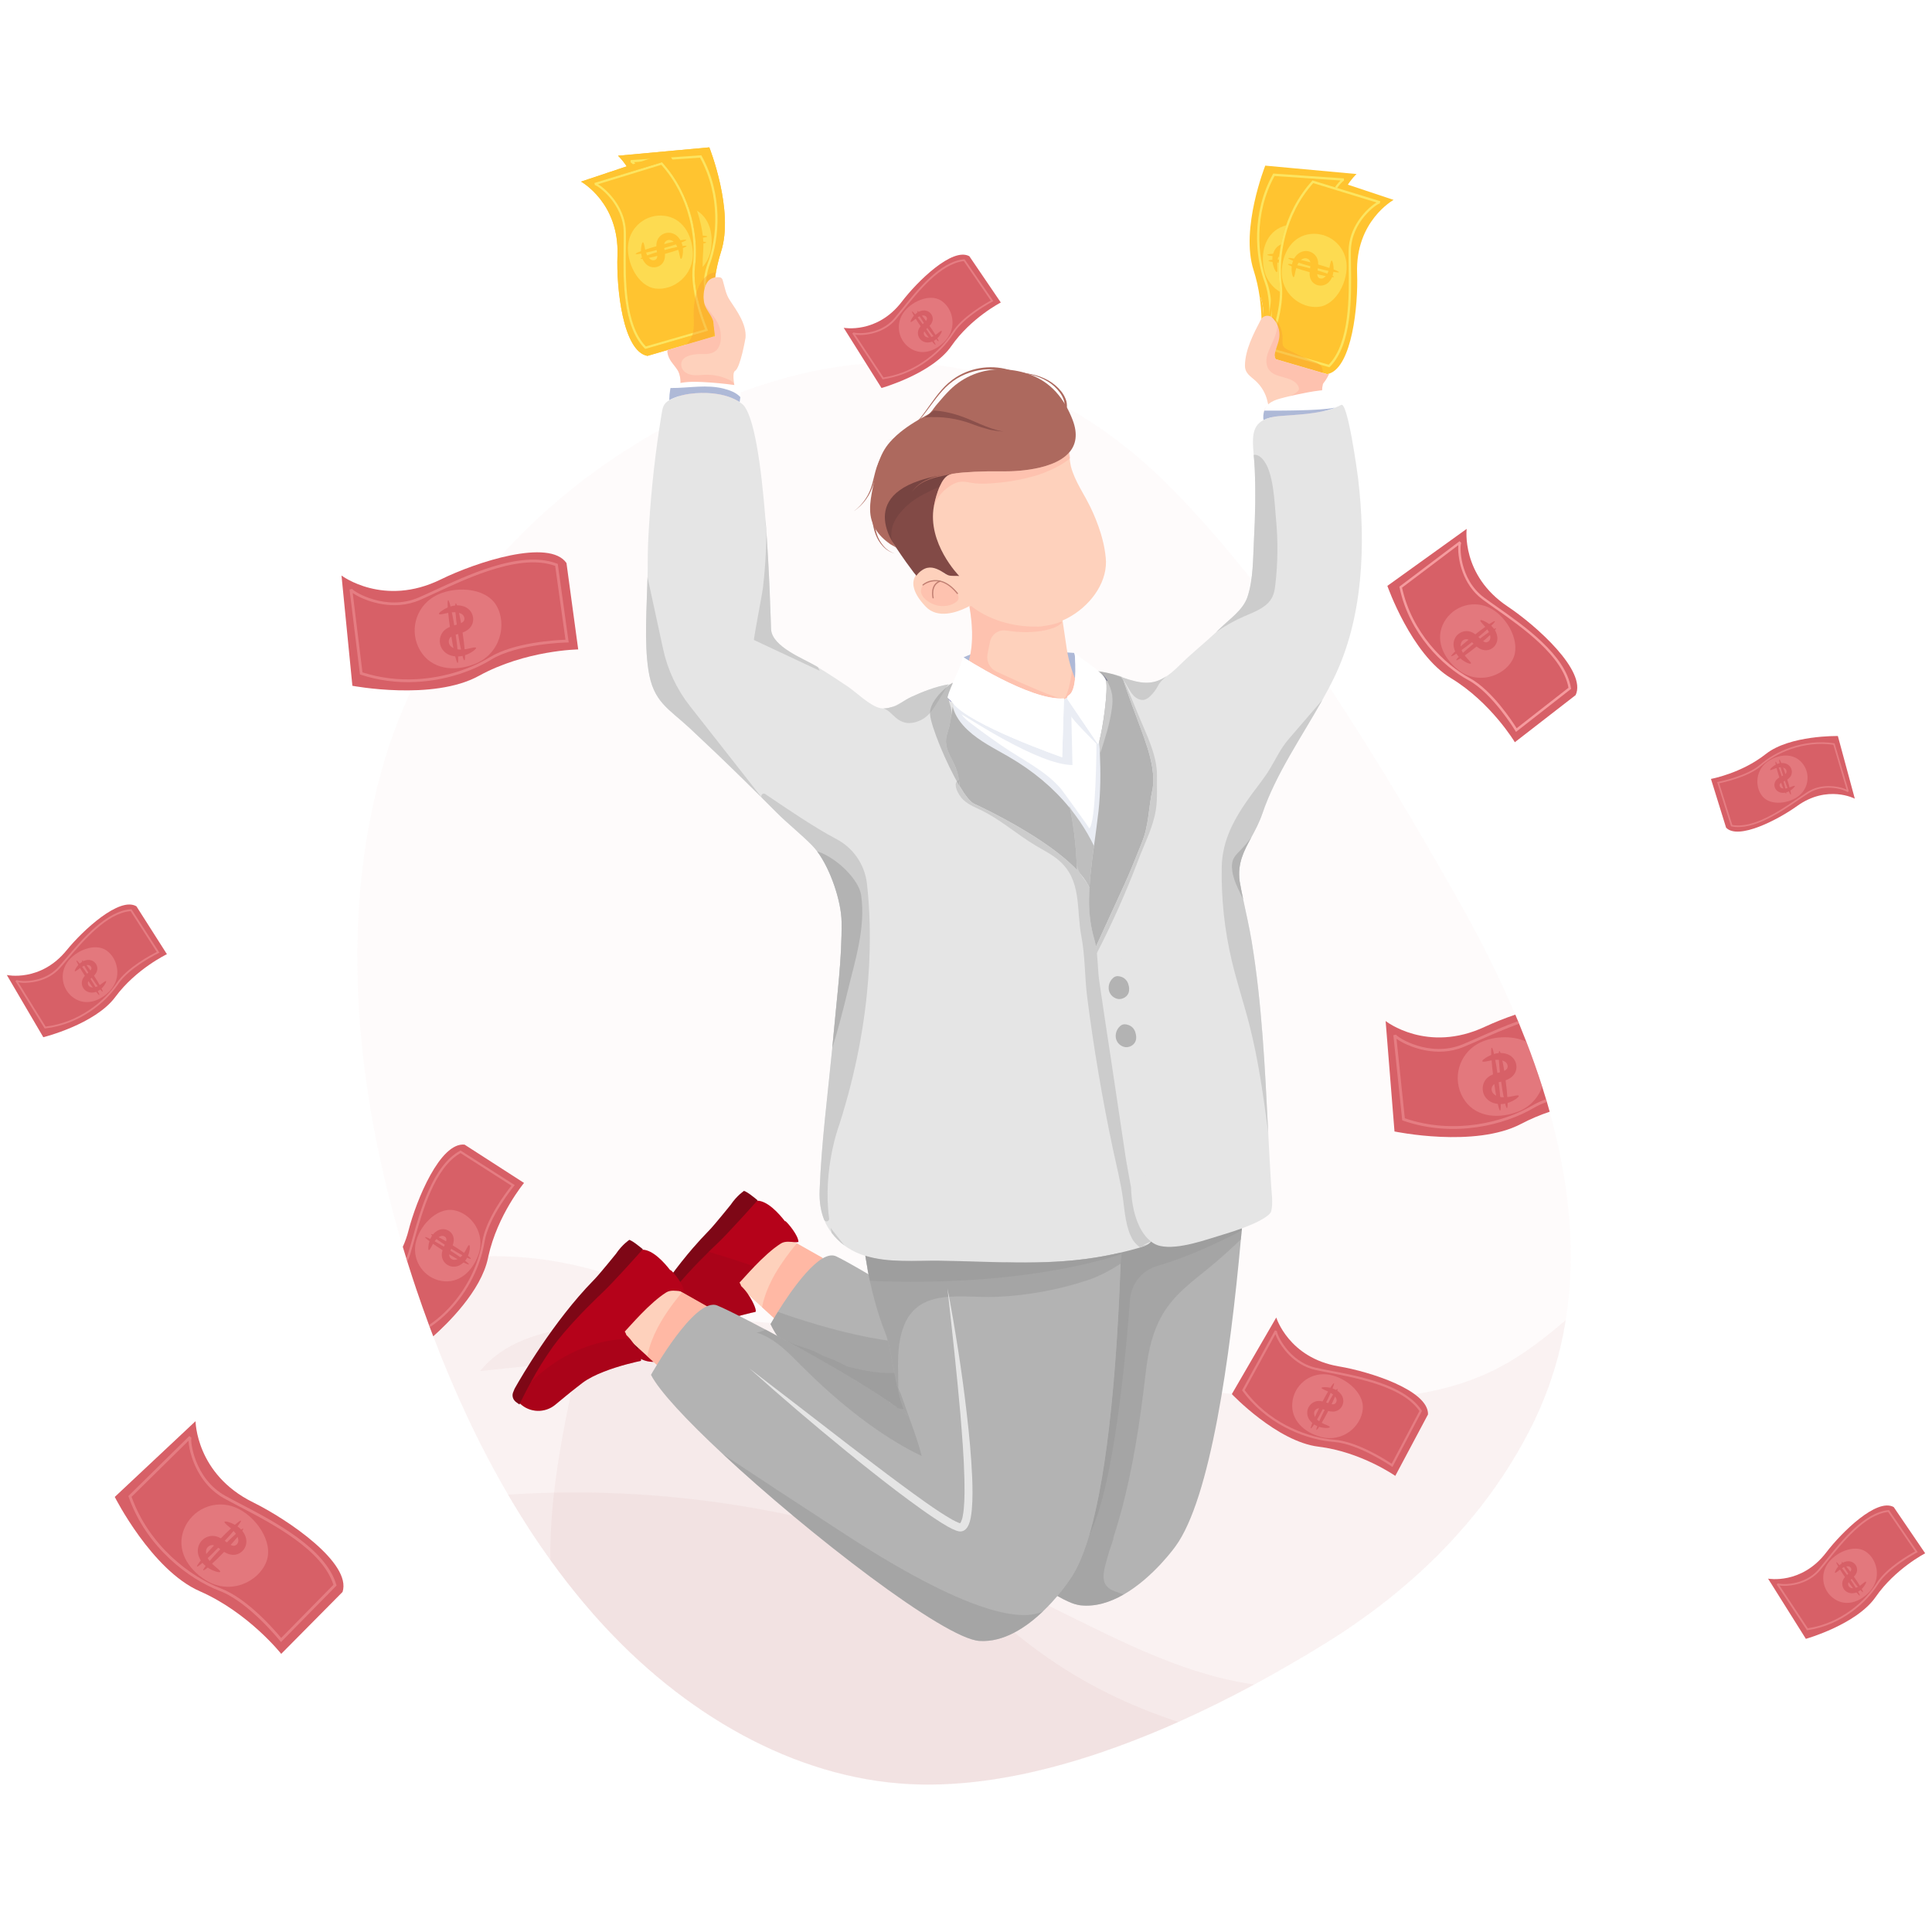 <svg xmlns="http://www.w3.org/2000/svg" width="180" height="180" viewBox="0 0 180 180">
    <g fill="none" fill-rule="evenodd">
        <path fill="#FFF" fill-rule="nonzero" d="M0 0H180V180H0z"/>
        <path fill="#F59B9E" fill-rule="nonzero" d="M145.877 122.989c-.537 3.39-1.586 6.68-3.109 9.756-4.382 8.841-11.467 15.512-19.188 20.3-2.131 1.322-4.387 2.639-6.73 3.9l-.363.195-.24.127c-.152.083-.305.164-.463.245l-.442.229c-.097.05-.194.101-.29.153-.268.138-.534.276-.805.41l-.106.054c-.257.131-.517.26-.775.387l-.887.434c-.224.108-.448.215-.672.32l-.169.08c-.245.116-.492.231-.738.345l-.115.053-.1.045-.567.259-.336.152c-.255.115-.509.227-.763.338l-.312.135c-.36.157-.721.31-1.084.458l-.235.098c-.194.081-.388.16-.582.237l-.27.11-.365.144-.492.193-.332.128-.27.103c-.245.092-.488.184-.733.272-.1.037-.201.076-.305.11l-.358.13-.341.12-.076.027-.026.009-.368.127-.22.077-.354.12-.484.16-.413.134c-.17.055-.339.108-.509.16-.076.025-.153.048-.229.07-.1.033-.203.063-.305.095l-.432.13-.37.107c-.118.035-.237.068-.357.101-.1.03-.2.057-.298.084l-.152.042-.137.037-.01.004-.077.02-.445.12-.305.075-.068.018c-.123.032-.246.062-.37.093l-.38.095-.353.084-.07.016-.3.069-.334.076-.397.087-.058.012-.093.02-.069.014-.052.011-.1.02h-.01l-.103.021-.174.036-.12.024c-.278.055-.558.108-.835.158l-.185.033c-.136.024-.272.048-.407.07l-.07.012c-.117.02-.23.039-.347.056l-.315.05-.11.016-.2.03c-.043.006-.085.013-.13.018-.152.024-.31.044-.463.064-.01 0-.02 0-.03.005l-.127.016h-.026c-.013.002-.025.004-.038.004l-.145.02h-.031c-.052.007-.104.012-.157.02l-.364.041-.145.015c-.039.006-.08.01-.12.013-.088.01-.178.02-.267.028l-.43.04c-.025 0-.048.005-.077.006l-.21.018-.076.005c-.055.006-.11.01-.165.013-.11.01-.217.017-.324.023-.05.005-.1.007-.153.01h-.062c-.076.006-.152.01-.233.015l-.092.004-.29.015c-.164.008-.329.015-.492.02l-.2.006h-.147l-.237.003h-.186c-.137 0-.275.004-.412.004-.21 0-.418 0-.627-.006-10.868-.194-21.343-5.991-29.354-14.58-.216-.231-.43-.465-.643-.7-.107-.118-.212-.237-.317-.356-.066-.076-.132-.147-.198-.222-.027-.03-.054-.06-.076-.091-.277-.315-.55-.634-.822-.958-.037-.043-.076-.088-.11-.131l-.038-.043c-.02-.024-.04-.049-.06-.076-.081-.098-.164-.197-.245-.297-.016-.02-.034-.04-.05-.062-.05-.058-.098-.118-.146-.177-.06-.077-.123-.153-.185-.23l-.143-.178-.18-.224c-.03-.036-.058-.076-.085-.109l-.07-.087c-.088-.112-.177-.229-.265-.339-.076-.093-.146-.188-.219-.282-.033-.045-.068-.089-.102-.133l-.101-.134-.204-.267-.031-.042-.05-.065-.099-.134-.14-.186c-.2-.272-.4-.545-.597-.819-.088-.121-.175-.243-.262-.366-.171-.241-.34-.483-.508-.726-.065-.095-.13-.188-.193-.282-.203-.293-.402-.588-.597-.884-.076-.116-.152-.23-.228-.349l-.016-.023-.228-.357c-.077-.118-.145-.222-.216-.334-.092-.143-.183-.287-.274-.432-.153-.236-.298-.475-.445-.713-.135-.22-.27-.441-.402-.663-.068-.11-.134-.219-.198-.329-.127-.21-.252-.422-.376-.634-2.707-4.634-5.013-9.61-6.969-14.754-.109-.282-.214-.565-.32-.848l-.076-.203c-.415-1.124-.815-2.257-1.2-3.398-.228-.677-.449-1.355-.666-2.039-.05-.158-.1-.317-.153-.477l-.093-.3c-.11-.356-.22-.714-.327-1.073-4.276-14.306-5.95-30.01-1.97-44.35.715-2.573 1.644-5.08 2.777-7.497.12-.26.245-.52.372-.777l.13-.265c.312-.625.635-1.243.972-1.852.39-.707.796-1.402 1.22-2.085.13-.212.264-.423.397-.632.142-.225.287-.448.434-.67.11-.167.22-.334.332-.5l.248-.363c.029-.04.056-.077.084-.12l.17-.243.266-.377c.342-.478.691-.95 1.048-1.416.472-.615.956-1.217 1.45-1.808.103-.125.209-.249.315-.373.243-.286.488-.568.738-.847C52.102 45.71 59 40.89 66.085 37.754c4.964-2.196 9.85-3.516 14.617-3.874.18-.014.357-.027.534-.038l.193-.01c1.44-.08 2.882-.068 4.319.035l.274.022c.27.02.54.046.808.076 6.712.71 13.15 3.496 19.182 8.619 1.119.95 2.224 1.982 3.314 3.094 10.349 10.562 18.95 24.779 26.497 38.105 1.907 3.367 3.754 6.979 5.352 10.747.086.201.172.402.254.605.034.076.067.159.1.24.229.554.453 1.115.67 1.677.533 1.379 1.026 2.774 1.478 4.186.125.39.246.782.363 1.175l.076.25c.09.305.176.61.26.916 1.776 6.367 2.535 12.963 1.501 19.41z" opacity=".04"/>
        <path fill="#981D26" fill-rule="nonzero" d="M145.877 122.99c-.537 3.39-1.586 6.68-3.109 9.755-4.382 8.841-11.467 15.512-19.188 20.3-2.131 1.323-4.386 2.639-6.73 3.901-2.288 1.228-4.653 2.406-7.068 3.484-7.855 3.508-16.228 5.975-23.969 5.836-10.868-.195-21.342-5.992-29.353-14.58-1.86-2.001-3.59-4.118-5.18-6.338-.083-6.2 1.247-12.487 2.574-18.56l-9.119.946c2.245-2.755 5.67-3.626 8.898-4.102 23.636-3.496 47.218 6.81 71.042 6.757 5.12-.012 10.359-.533 15.026-3 2.208-1.16 4.223-2.724 6.176-4.4z" opacity=".04"/>
        <path fill="#981D26" fill-rule="nonzero" d="M109.782 160.43c-.255.115-.509.227-.763.338l-.312.135c-.36.157-.721.31-1.084.458l-.235.097c-.194.082-.388.16-.582.238l-.27.11-.365.144-.492.193-.332.128-.27.103c-.245.092-.488.184-.733.272-.1.037-.201.076-.305.11-.12.044-.238.088-.358.13-.12.04-.23.081-.341.12l-.076.027-.026.009-.368.127-.22.077-.354.12-.484.16-.413.134c-.17.055-.339.108-.509.16l-.229.07c-.1.033-.203.063-.305.095l-.432.13-.37.107c-.118.035-.237.068-.357.101-.1.03-.2.057-.298.084l-.152.042-.137.037-.01.003c-.05.015-.103.028-.153.042l-.368.098-.305.076-.068.018c-.123.032-.246.062-.37.093l-.38.095-.353.084-.071.016-.298.069-.335.076-.398.087-.058.011-.092.02-.07.015-.051.011-.1.02h-.01l-.103.021c-.058.013-.117.025-.175.036l-.12.024c-.278.055-.557.108-.834.158l-.185.033c-.136.024-.272.048-.407.07l-.07.012c-.117.02-.23.039-.348.056l-.314.05-.11.016-.2.03c-.043.006-.086.013-.13.018-.152.024-.31.044-.463.064-.01 0-.021 0-.031.005l-.126.016h-.027c-.012.002-.024.004-.037.004l-.145.02h-.031c-.052.007-.105.012-.157.02l-.364.041-.145.015c-.039.006-.08.01-.12.013-.088.01-.178.02-.267.028l-.43.04c-.025 0-.049.005-.077.006l-.21.018-.077.005c-.055.006-.11.01-.164.013-.11.01-.217.017-.325.023-.05.005-.1.007-.152.01h-.062c-.076.006-.152.01-.233.014l-.093.005c-.096.007-.192.01-.289.015-.164.008-.33.015-.492.02l-.2.005h-.147l-.238.004h-.185c-.137 0-.275.004-.412.004-.21 0-.418 0-.627-.006-10.868-.194-21.343-5.991-29.354-14.58-.216-.231-.43-.465-.643-.7-.107-.118-.212-.237-.318-.356-.065-.076-.131-.148-.197-.222-.027-.03-.054-.06-.076-.091-.277-.315-.55-.634-.822-.958l-.148-.174c-.02-.024-.04-.049-.06-.076-.082-.098-.164-.197-.245-.297-.017-.02-.034-.04-.05-.062-.05-.058-.099-.118-.146-.177-.06-.077-.123-.153-.185-.23l-.144-.178-.179-.224-.085-.109-.02-.022-.05-.065c-.088-.112-.177-.229-.265-.339-.076-.093-.147-.188-.219-.282l-.102-.133-.102-.134-.203-.267-.032-.042-.048-.065-.1-.134-.14-.187c-.2-.271-.4-.544-.597-.818-.088-.121-.175-.243-.262-.366-.171-.241-.34-.483-.508-.726-.065-.095-.13-.188-.193-.282-.204-.293-.403-.588-.597-.884l-.229-.349-.015-.023-.229-.357-.215-.334c-.092-.143-.183-.287-.274-.432-.153-.236-.298-.475-.445-.713-.135-.22-.27-.441-.403-.663-.067-.11-.133-.22-.197-.329-.127-.21-.252-.422-.376-.634-2.707-4.634-5.014-9.61-6.97-14.754-.108-.282-.213-.565-.319-.849l-.076-.202c-.415-1.124-.815-2.257-1.2-3.398-.229-.677-.449-1.355-.666-2.039.305-.076.606-.144.91-.208.75-.162 1.504-.297 2.26-.406.264-.038.527-.076.792-.104.145-.018.29-.034.437-.05.095-.01.188-.02.282-.027l.202-.02c.165-.015.33-.03.495-.042h.042c.077-.006.161-.012.243-.016.243-.018.488-.032.733-.044.033 0 .067 0 .1-.004l.222-.008c.228-.01.45-.014.675-.018 6.602-.11 13.231 1.72 19.048 5.375.25.157.497.317.744.48 8.413 5.562 14.811 14.438 21.94 22.167 3.056 3.315 6.247 6.42 9.79 8.96 4.014 2.895 8.305 4.943 12.773 6.405z" opacity=".04"/>
        <path fill="#981D26" fill-rule="nonzero" d="M116.847 156.946c-9.704 5.223-20.914 9.502-31.036 9.32-10.868-.195-21.343-5.992-29.354-14.58-3.457-3.708-6.483-7.906-9.128-12.432 16.16-1.063 32.51 2.028 47.553 9.007 6.254 2.898 12.347 6.483 18.936 8.098 1.003.246 2.013.442 3.03.587z" opacity=".04"/>
        <path fill="#D76067" fill-rule="nonzero" d="M172.808 74.41s-2.556-1.342-5.381.687c-1.748 1.256-5.467 3.198-6.611 2.016l-1.41-4.543s2.823-.51 5.105-2.317c2.245-1.776 6.719-1.678 6.719-1.678l1.578 5.835z"/>
        <path fill="#F59B9E" fill-rule="nonzero" d="M164.873 70.83c-1.34.781-1.428 2.467-.661 3.374.767.908 2.533.666 3.437-.099.904-.766 1.016-2.12.25-3.025-.767-.904-2.002-.846-3.026-.25z" opacity=".4"/>
        <path fill="#D76067" fill-rule="nonzero" d="M164.92 71.735c.021.03.109 0 .25-.055.183-.082.376-.143.574-.182.122-.02.246-.016.366.012.113.023.213.087.28.18.061.094.074.212.034.317-.032.09-.142.178-.318.262-.087.044-.184.086-.285.142-.113.06-.216.136-.305.229-.048.053-.09.112-.122.175-.034.066-.058.138-.069.212-.019.138.002.28.061.406.055.116.139.217.243.291.094.066.202.11.315.13.179.029.362.013.534-.046.13-.044.253-.106.366-.185.081-.055.158-.117.229-.185.115-.112.164-.187.145-.215-.02-.029-.11-.009-.253.048-.184.083-.377.146-.575.187-.117.02-.238.015-.353-.017-.102-.025-.184-.099-.22-.197-.017-.044-.02-.092-.011-.138.005-.021.013-.042.024-.06.014-.023.03-.044.048-.062.081-.085.253-.159.458-.256.112-.053.217-.12.313-.197.053-.046.1-.097.143-.153.044-.059.079-.124.103-.193.092-.26.047-.549-.12-.768-.146-.182-.36-.298-.592-.32-.176-.022-.355-.004-.524.053-.224.077-.428.203-.597.368-.117.11-.164.19-.142.217z"/>
        <path fill="#D76067" fill-rule="nonzero" d="M165.769 70.754c-.067.022.12.776.418 1.684.299.907.594 1.628.66 1.606.066-.022-.12-.776-.417-1.685-.298-.909-.594-1.627-.661-1.605zM165.427 70.957c-.067.022.098.709.369 1.533.27.823.545 1.476.61 1.453.066-.022-.098-.708-.369-1.532-.27-.824-.543-1.479-.61-1.454z"/>
        <path fill="#F59B9E" fill-rule="nonzero" d="M170.924 69.254l-.048-.007c-2.886-.441-5.506.791-6.872 1.983-1.276 1.11-3.915 1.61-3.941 1.615l-.085.016 1.297 4.129.044.007c2.032.413 4.61-1.353 6.317-2.517.294-.202.572-.392.814-.547 1.626-1.052 3.553-.282 3.661-.14l.14-.058-1.327-4.48zm.727 4.165c-.432-.128-1.945-.483-3.28.382-.243.158-.523.35-.818.551-1.673 1.144-4.195 2.871-6.158 2.506l-1.22-3.88c.472-.096 2.739-.597 3.929-1.634 1.335-1.162 3.89-2.364 6.703-1.953l1.24 4.18c-.13-.06-.262-.11-.398-.152h.002z" opacity=".5"/>
        <path fill="#D76067" fill-rule="nonzero" d="M18.219 132.407s.028 4.93 5.352 7.56c3.296 1.628 9.207 5.675 8.345 8.35l-5.716 5.77s-3.033-3.841-7.588-5.836c-4.478-1.963-7.919-8.785-7.919-8.785l7.526-7.06z"/>
        <path fill="#F59B9E" fill-rule="nonzero" d="M19.19 147.236c2.253 1.394 4.869.172 5.617-1.708.748-1.88-1.028-4.352-2.907-5.1-.903-.36-1.912-.347-2.805.038-.893.384-1.596 1.108-1.955 2.012-.748 1.88.326 3.693 2.05 4.758z" opacity=".4"/>
        <path fill="#D76067" fill-rule="nonzero" d="M20.517 146.44c.027-.055-.083-.166-.283-.331-.2-.166-.489-.393-.737-.72-.127-.168-.22-.358-.274-.561-.053-.202-.042-.425.045-.568.094-.167.261-.28.451-.305.161-.023.382.072.652.27.134.095.276.207.441.315.18.124.378.218.587.278.12.03.242.045.364.044.127-.001.253-.024.372-.067.225-.081.421-.226.564-.418.132-.175.217-.382.246-.599.022-.195.002-.392-.058-.578-.1-.295-.271-.56-.5-.773-.17-.16-.363-.296-.572-.403-.147-.078-.3-.143-.458-.195-.26-.084-.414-.097-.441-.045-.027.051.076.171.276.34.2.17.5.396.743.717.125.161.213.348.258.547.043.173-.002.357-.12.49-.053.06-.123.105-.2.127-.036.01-.073.015-.11.012-.045-.002-.09-.01-.132-.024-.193-.052-.442-.253-.751-.479-.17-.126-.353-.231-.548-.313-.112-.043-.228-.074-.347-.093-.124-.018-.25-.018-.374 0-.466.07-.864.37-1.06.798-.158.365-.162.777-.011 1.144.11.284.282.54.503.75.295.274.648.48 1.033.603.26.085.417.09.44.038z"/>
        <path fill="#D76067" fill-rule="nonzero" d="M18.356 145.948c.087.083 1.074-.804 2.203-1.983 1.129-1.18 1.978-2.201 1.891-2.288-.087-.087-1.073.804-2.205 1.983-1.131 1.179-1.976 2.205-1.889 2.288zM18.937 146.299c.087.084.992-.716 2.014-1.786 1.022-1.069 1.788-2.005 1.7-2.088-.086-.083-.99.717-2.014 1.787-1.022 1.07-1.787 2.004-1.7 2.087z"/>
        <path fill="#F59B9E" fill-rule="nonzero" d="M31.334 147.647c-1.008-3.395-5.738-5.866-8.868-7.501-.54-.282-1.05-.548-1.48-.788-2.888-1.606-3.279-5.13-3.148-5.404l-.197-.164-5.682 5.593.026.077c1.653 4.706 5.612 7.665 8.502 8.77 2.698 1.031 5.568 4.61 5.598 4.646l.091.114 5.18-5.27-.022-.073zm-5.138 4.957c-.522-.634-3.096-3.65-5.617-4.612-2.822-1.078-6.683-3.958-8.321-8.535l5.304-5.224c.015.24.046.48.094.717.153.754.83 3.317 3.203 4.638.434.241.946.508 1.486.791 3.069 1.602 7.695 4.02 8.718 7.273l-4.867 4.952z" opacity=".5"/>
        <path fill="#D76067" fill-rule="nonzero" d="M.636 90.839s3.134.693 5.572-2.307c1.508-1.857 4.93-5.026 6.503-4.093l2.84 4.46s-2.877 1.373-4.8 3.976c-1.89 2.563-6.716 3.76-6.716 3.76L.636 90.84z"/>
        <path fill="#F59B9E" fill-rule="nonzero" d="M10.193 92.364c1.209-1.228.81-3.065-.275-3.813-1.085-.748-2.911.025-3.657 1.11-.746 1.086-.47 2.571.616 3.317 1.085.748 2.391.325 3.316-.614z" opacity=".4"/>
        <path fill="#D76067" fill-rule="nonzero" d="M9.879 91.407c-.032-.025-.118.03-.252.132-.173.143-.362.265-.564.364-.124.057-.259.089-.396.094-.127.009-.253-.03-.353-.11-.092-.084-.14-.207-.129-.331.01-.106.101-.233.266-.375.076-.071.171-.146.264-.235.104-.096.192-.209.26-.333.036-.07.061-.146.077-.224.018-.08.022-.164.011-.246-.019-.155-.083-.3-.184-.418-.092-.11-.211-.193-.345-.242-.12-.043-.248-.059-.375-.047-.202.02-.395.091-.562.206-.127.085-.241.188-.339.305-.07.082-.134.17-.19.264-.091.153-.122.25-.092.275.03.025.119-.024.256-.127.173-.143.361-.266.561-.368.12-.055.25-.084.382-.085.116-.003.226.052.293.147.031.043.05.093.053.145.001.024-.002.048-.01.071-.006.029-.018.056-.033.082-.06.114-.229.243-.412.406-.105.09-.198.193-.278.305-.044.065-.08.134-.109.206-.03.077-.048.157-.053.238-.024.306.11.602.353.788.209.154.471.216.727.173.196-.03.383-.102.548-.212.218-.148.4-.342.534-.569.095-.156.12-.255.09-.279z"/>
        <path fill="#D76067" fill-rule="nonzero" d="M9.255 92.708c.065-.042-.356-.797-.941-1.684-.586-.886-1.112-1.573-1.177-1.53-.066.044.355.797.94 1.685s1.112 1.572 1.178 1.53zM9.561 92.39c.066-.042-.312-.731-.839-1.536-.527-.804-1.015-1.424-1.08-1.38-.066.043.312.731.843 1.536.532.804 1.01 1.423 1.076 1.38z"/>
        <path fill="#F59B9E" fill-rule="nonzero" d="M12.254 84.711h-.05c-2.299.153-4.55 2.798-6.039 4.55-.257.3-.5.586-.714.824-1.437 1.602-3.728 1.34-3.885 1.22l-.133.103 2.731 4.413.054-.006c3.225-.37 5.675-2.456 6.793-4.132 1.042-1.564 3.73-2.87 3.755-2.884l.086-.041-2.598-4.047zm-1.383 6.88c-1.092 1.637-3.473 3.672-6.619 4.053l-2.551-4.119c.155.026.312.04.469.045.5.012 2.225-.05 3.406-1.366.217-.24.458-.526.717-.83 1.46-1.715 3.661-4.304 5.873-4.485l2.44 3.805c-.477.238-2.761 1.436-3.735 2.896z" opacity=".5"/>
        <path fill="#D76067" fill-rule="nonzero" d="M31.817 53.619s3.925 2.982 9.256.363c3.299-1.621 10.109-3.842 11.704-1.525l1.093 8.048s-4.894.064-9.251 2.461c-4.282 2.357-11.788.927-11.788.927L31.817 53.62z"/>
        <path fill="#F59B9E" fill-rule="nonzero" d="M44.17 61.889c2.477-.937 3.103-3.756 2.068-5.492-1.035-1.736-4.078-1.84-5.814-.806-1.74 1.036-2.31 3.284-1.276 5.024 1.034 1.739 3.13 1.99 5.022 1.274z" opacity=".4"/>
        <path fill="#D76067" fill-rule="nonzero" d="M44.347 60.352c-.028-.056-.183-.036-.436.021-.253.057-.61.153-1.02.146-.21-.001-.417-.043-.61-.124-.192-.08-.362-.228-.422-.381-.076-.176-.064-.378.033-.543.076-.142.29-.26.61-.353.158-.048.333-.092.52-.157.207-.068.402-.168.578-.297.096-.076.182-.164.255-.262.077-.101.136-.215.175-.336.072-.227.076-.471.011-.7-.058-.213-.17-.406-.325-.56-.14-.137-.31-.241-.494-.306-.294-.101-.608-.128-.915-.076-.232.037-.457.107-.669.208-.152.07-.298.152-.436.246-.225.153-.33.27-.305.324.024.053.181.044.438-.012.257-.055.619-.156 1.02-.152.205 0 .406.043.592.129.163.071.281.218.315.393.015.08.008.162-.02.237-.015.034-.034.066-.059.094-.029.034-.062.064-.099.09-.16.12-.47.196-.839.305-.203.058-.398.14-.582.244-.103.062-.198.135-.285.218-.09.087-.168.187-.229.297-.228.412-.233.91-.013 1.327.193.348.52.604.904.707.292.086.6.106.9.058.398-.066.777-.22 1.108-.451.226-.16.326-.28.3-.334z"/>
        <path fill="#D76067" fill-rule="nonzero" d="M42.64 61.765c.118-.018.016-1.34-.229-2.955-.244-1.613-.54-2.909-.659-2.891-.119.018-.016 1.342.23 2.956.245 1.615.54 2.908.658 2.89zM43.272 61.519c.12-.018.036-1.22-.188-2.686-.223-1.465-.501-2.639-.62-2.62-.119.018-.034 1.22.19 2.685.223 1.465.5 2.638.618 2.62z"/>
        <path fill="#F59B9E" fill-rule="nonzero" d="M51.966 52.537l-.072-.027c-1.762-.677-3.961-.354-6.117.32-1.886.59-3.737 1.45-5.234 2.142-.552.255-1.073.497-1.525.692-3.035 1.311-6.063-.528-6.204-.797l-.25.057.972 7.914.077.025c1.643.535 3.37.764 5.097.676 2.835-.13 5.363-1.045 7.036-2.074 2.461-1.51 7.048-1.607 7.093-1.607h.146l-1.02-7.32zm-6.356 8.709c-1.616.991-4.042 1.876-6.771 2.029-1.714.102-3.432-.112-5.068-.631l-.909-7.39c.2.135.409.256.625.362.69.34 3.136 1.365 5.631.287.458-.198.98-.44 1.532-.697 1.384-.642 3.076-1.426 4.805-2.002 2.205-.734 4.477-1.134 6.27-.48l.96 6.879c-.816.027-4.774.231-7.075 1.643z" opacity=".5"/>
        <path fill="#D76067" fill-rule="nonzero" d="M48.823 110.212s-2.477 2.974-3.328 6.85l-.03.146c-.64 3.08-3.819 6.156-5.102 7.293-.11-.282-.215-.565-.32-.849l-.076-.202c-.416-1.124-.815-2.257-1.2-3.398-.229-.677-.45-1.355-.666-2.04-.05-.157-.1-.316-.153-.476l-.093-.3c-.11-.356-.22-.714-.327-1.073.221-.484.398-.987.529-1.503.74-2.888 2.96-8.255 5.227-8.018l5.54 3.57z"/>
        <path fill="#F59B9E" fill-rule="nonzero" d="M44.565 116.92c.729-2.02-.679-3.89-2.296-4.171-1.616-.281-3.28 1.544-3.56 3.16-.276 1.617.808 3.152 2.423 3.433 1.617.28 2.876-.88 3.433-2.423z" opacity=".4"/>
        <path fill="#D76067" fill-rule="nonzero" d="M43.711 116c-.049-.012-.118.094-.216.28-.122.252-.272.488-.448.706-.112.129-.247.235-.4.311-.139.077-.302.098-.457.06-.148-.046-.266-.16-.317-.306-.045-.124-.008-.315.104-.562.054-.123.119-.255.177-.403.068-.164.109-.337.122-.513.004-.1-.004-.198-.026-.295-.022-.101-.061-.198-.116-.285-.102-.165-.25-.296-.426-.377-.16-.076-.339-.108-.516-.094-.159.014-.312.063-.45.143-.217.128-.399.308-.529.524-.099.163-.174.338-.223.522-.037.13-.063.264-.077.399-.022.221-.007.345.039.358.045.013.123-.088.224-.276.1-.189.229-.463.444-.71.107-.126.24-.227.391-.296.13-.063.283-.058.409.013.056.033.103.08.134.138.014.026.023.055.028.085.005.036.007.073.003.109-.01.162-.127.393-.254.676-.07.156-.122.32-.153.487-.016.096-.021.194-.016.29.006.102.028.202.063.297.133.358.438.624.81.708.318.065.648 0 .916-.184.206-.134.38-.313.51-.524.168-.28.272-.595.304-.92.015-.224-.007-.353-.054-.36z"/>
        <path fill="#D76067" fill-rule="nonzero" d="M43.682 117.797c.052-.082-.818-.717-1.941-1.416-1.124-.7-2.078-1.2-2.129-1.118-.05.082.818.716 1.942 1.417 1.124.701 2.077 1.2 2.128 1.117zM43.864 117.278c.052-.084-.734-.666-1.755-1.297-1.02-.63-1.89-1.082-1.942-1-.051.082.735.666 1.755 1.297 1.02.63 1.89 1.082 1.942 1z"/>
        <path fill="#F59B9E" fill-rule="nonzero" d="M42.91 107.187l-.053.029c-2.524 1.368-3.692 5.535-4.466 8.292-.134.475-.26.924-.381 1.306-.045.146-.097.286-.153.422.03.101.062.201.093.3.104-.212.191-.433.262-.66.118-.385.245-.839.381-1.311.758-2.703 1.902-6.778 4.31-8.135l4.745 3.034c-.416.521-2.378 3.067-2.72 5.228-.076.473-.186.94-.33 1.397-.633 2.044-2.012 4.455-4.33 6.15-.097.073-.197.144-.3.212.025.069.05.135.077.202.187-.123.367-.253.542-.388 2.267-1.734 3.617-4.145 4.235-6.183.136-.445.242-.898.316-1.357.365-2.314 2.724-5.191 2.746-5.22l.076-.091-5.05-3.227z" opacity=".5"/>
        <path fill="#D76067" fill-rule="nonzero" d="M78.606 30.541s3.109.59 5.42-2.44c1.431-1.876 4.708-5.1 6.286-4.229l2.931 4.311s-2.792 1.437-4.609 4.06c-1.786 2.58-6.506 3.907-6.506 3.907l-3.522-5.609z"/>
        <path fill="#F59B9E" fill-rule="nonzero" d="M88.068 31.755c1.155-1.247.708-3.046-.381-3.748-1.09-.703-2.868.112-3.571 1.203-.703 1.093-.387 2.547.705 3.25 1.09.703 2.365.247 3.247-.705z" opacity=".4"/>
        <path fill="#D76067" fill-rule="nonzero" d="M87.73 30.821c-.032-.024-.115.032-.244.137-.167.146-.35.272-.544.376-.122.06-.253.095-.388.104-.125.013-.251-.022-.352-.099-.093-.08-.144-.198-.136-.321.005-.105.092-.229.25-.378.076-.076.165-.152.253-.24.1-.097.184-.21.247-.335.035-.07.061-.146.077-.223.013-.08.013-.162 0-.243-.024-.151-.091-.293-.195-.406-.093-.106-.213-.184-.347-.229-.12-.039-.246-.05-.371-.035-.198.026-.386.102-.548.219-.122.088-.231.193-.325.311-.067.084-.127.173-.179.267-.085.152-.112.25-.082.272.03.023.116-.026.248-.132.167-.146.349-.274.543-.381.116-.059.245-.09.376-.095.114-.006.224.045.294.136.032.041.05.09.056.142.002.024 0 .047-.007.07-.007.028-.017.055-.03.081-.058.114-.215.246-.395.413-.1.09-.19.193-.265.305-.04.065-.075.135-.101.207-.027.076-.042.156-.046.237-.012.3.127.587.372.762.21.145.47.199.722.148.192-.034.374-.11.534-.224.21-.153.382-.35.508-.577.083-.148.105-.247.074-.269z"/>
        <path fill="#D76067" fill-rule="nonzero" d="M87.154 32.122c.063-.045-.374-.775-.977-1.632-.604-.856-1.145-1.517-1.206-1.473-.062.045.374.776.977 1.633.602.858 1.143 1.516 1.206 1.472zM87.446 31.799c.065-.044-.33-.712-.876-1.488-.547-.777-1.043-1.373-1.106-1.329-.062.045.33.712.877 1.49.548.776 1.043 1.371 1.105 1.327z"/>
        <path fill="#F59B9E" fill-rule="nonzero" d="M89.869 24.152h-.048c-2.262.217-4.4 2.893-5.815 4.663-.244.305-.475.593-.679.835-1.367 1.622-3.634 1.432-3.792 1.318l-.128.104 1.831 2.766.991 1.501.054-.007c1.338-.203 2.615-.698 3.741-1.45 1.281-.844 2.25-1.902 2.828-2.827.982-1.574 3.585-2.941 3.615-2.955l.083-.044-2.681-3.904zm-1.156 6.82c-.595.953-1.611 2.05-2.962 2.898-1.045.664-2.215 1.105-3.438 1.296l-.88-1.33-1.755-2.654c.153.02.308.03.462.03.494 0 2.192-.114 3.317-1.45.205-.244.435-.533.68-.838 1.388-1.736 3.48-4.348 5.653-4.597l2.517 3.677c-.463.25-2.678 1.498-3.594 2.967z" opacity=".5"/>
        <path fill="#D76067" fill-rule="nonzero" d="M164.726 147.078s3.109.59 5.421-2.441c1.431-1.876 4.707-5.101 6.285-4.229l2.932 4.31s-2.793 1.438-4.61 4.062c-1.785 2.58-6.506 3.907-6.506 3.907l-3.522-5.61z"/>
        <path fill="#F59B9E" fill-rule="nonzero" d="M174.189 148.292c1.155-1.247.707-3.046-.381-3.748-1.089-.703-2.868.111-3.57 1.203-.703 1.092-.387 2.547.705 3.25 1.088.703 2.363.247 3.246-.705z" opacity=".4"/>
        <path fill="#D76067" fill-rule="nonzero" d="M173.85 147.356c-.032-.024-.115.032-.244.137-.166.146-.349.272-.544.375-.121.06-.253.096-.387.105-.126.013-.251-.023-.352-.1-.094-.078-.145-.198-.136-.32.005-.105.091-.23.25-.378.075-.076.164-.152.252-.24.1-.097.184-.21.248-.335.035-.07.06-.146.076-.223.014-.08.014-.163 0-.243-.023-.152-.09-.293-.194-.406-.094-.106-.214-.185-.348-.23-.12-.038-.246-.05-.37-.034-.199.026-.387.101-.549.219-.122.088-.23.192-.324.31-.067.084-.128.174-.18.268-.085.152-.112.25-.082.272.03.023.117-.026.248-.132.167-.146.349-.274.543-.381.117-.059.246-.091.376-.095.115-.006.225.045.294.136.032.04.05.09.056.14.001.025 0 .049-.006.072-.008.028-.018.055-.032.08-.057.115-.214.247-.394.414-.1.09-.189.193-.265.305-.04.065-.074.135-.1.207-.027.076-.043.156-.047.236-.012.3.128.587.372.763.211.145.471.198.722.148.193-.036.375-.114.534-.229.21-.152.383-.349.507-.576.084-.142.107-.24.076-.265z"/>
        <path fill="#D76067" fill-rule="nonzero" d="M173.274 148.659c.063-.045-.374-.775-.977-1.632-.604-.856-1.144-1.517-1.206-1.473-.062.045.374.776.977 1.633.602.858 1.144 1.516 1.206 1.472zM173.567 148.336c.064-.044-.33-.712-.877-1.489-.547-.777-1.042-1.373-1.106-1.328-.063.045.33.712.877 1.49.548.776 1.043 1.371 1.106 1.327z"/>
        <path fill="#F59B9E" fill-rule="nonzero" d="M175.99 140.688l-.048.005c-2.262.217-4.4 2.893-5.817 4.662-.243.305-.473.594-.678.84-1.367 1.62-3.633 1.43-3.791 1.317l-.128.104 2.822 4.271.051-.007c3.168-.458 5.52-2.594 6.57-4.272.981-1.573 3.589-2.94 3.616-2.954l.083-.044-2.68-3.922zm-1.157 6.82c-1.026 1.646-3.316 3.725-6.4 4.195l-2.638-3.984c.154.02.309.03.464.03.493 0 2.191-.115 3.315-1.45.206-.244.438-.533.682-.838 1.386-1.736 3.48-4.352 5.653-4.597l2.517 3.677c-.46.25-2.677 1.498-3.593 2.967z" opacity=".5"/>
        <path fill="#D76067" fill-rule="nonzero" d="M118.907 122.749s1.155 3.766 5.834 4.555c2.898.488 8.35 2.226 8.305 4.47l-3.05 5.73s-3.204-2.242-7.15-2.72c-3.876-.47-8.078-4.9-8.078-4.9l4.139-7.135z"/>
        <path fill="#F59B9E" fill-rule="nonzero" d="M123.063 133.877c2.044.548 3.765-.992 3.906-2.599.14-1.607-1.788-3.094-3.398-3.235-1.611-.14-3.03 1.052-3.17 2.663-.142 1.61 1.099 2.752 2.662 3.17z" opacity=".4"/>
        <path fill="#D76067" fill-rule="nonzero" d="M123.895 132.962c.008-.049-.102-.108-.293-.19-.257-.098-.502-.226-.73-.38-.135-.1-.25-.223-.339-.367-.086-.13-.12-.29-.095-.444.033-.15.135-.275.275-.337.118-.055.305-.033.56.056.125.042.26.095.41.14.167.053.34.078.514.076.098-.004.195-.021.288-.05.097-.03.189-.076.27-.137.154-.114.27-.27.335-.45.06-.164.078-.34.05-.514-.027-.154-.087-.301-.177-.43-.144-.202-.336-.366-.56-.476-.168-.084-.348-.143-.533-.177-.132-.025-.265-.04-.398-.044-.22 0-.34.022-.349.068-.01.047.098.114.29.197.194.083.474.188.734.381.132.095.242.218.322.36.073.122.081.273.02.402-.026.059-.069.109-.123.144-.025.016-.052.027-.08.034-.036.009-.072.013-.108.012-.159 0-.396-.092-.687-.193-.158-.058-.323-.097-.49-.114-.096-.007-.193-.005-.288.008-.099.014-.195.044-.286.087-.34.16-.576.481-.628.854-.037.316.055.634.256.88.15.193.34.349.557.458.29.143.607.22.93.225.225 0 .346-.032.353-.079z"/>
        <path fill="#D76067" fill-rule="nonzero" d="M122.128 133.083c.086.043.637-.863 1.23-2.024.593-1.16 1.008-2.136.923-2.183-.086-.047-.637.862-1.232 2.024-.595 1.161-1.007 2.138-.92 2.183zM122.653 133.218c.086.044.593-.776 1.131-1.831.539-1.055.907-1.945.822-1.988-.086-.044-.593.775-1.131 1.83-.539 1.055-.907 1.945-.822 1.989z"/>
        <path fill="#F59B9E" fill-rule="nonzero" d="M132.45 131.398c-.353-.538-.839-.991-1.42-1.387-1.962-1.33-4.95-1.903-7.093-2.313-.477-.092-.928-.178-1.314-.263-2.58-.565-3.685-3.172-3.65-3.413l-.191-.076-3.061 5.587.039.053c.104.143.21.282.32.417 2.35 2.922 5.845 4.166 8.2 4.339 2.303.17 5.324 2.246 5.354 2.268l.095.066 2.752-5.224-.03-.054zm-2.794 4.975c-.545-.365-3.208-2.082-5.357-2.239-2.273-.166-5.621-1.347-7.932-4.106-.139-.165-.272-.335-.402-.51l2.86-5.217c.066.18.144.357.236.527.289.542 1.397 2.348 3.518 2.813.388.085.84.171 1.319.263 2.05.395 4.889.94 6.814 2.151.625.395 1.154.858 1.53 1.41l-2.586 4.908z" opacity=".5"/>
        <path fill="#D76067" fill-rule="nonzero" d="M144.381 103.576c-.914.306-1.802.683-2.656 1.13-4.325 2.276-11.803.71-11.803.71l-.826-10.288s3.871 3.051 9.248.534c.924-.427 1.87-.804 2.834-1.131.086.2.172.402.254.604.034.077.067.16.1.24.229.555.453 1.116.67 1.678.533 1.379 1.026 2.774 1.478 4.186.125.39.246.782.363 1.175l.076.25c.088.302.175.607.262.912z"/>
        <path fill="#F59B9E" fill-rule="nonzero" d="M143.68 101.238c-.386 1.12-1.266 1.999-2.386 2.385-1.907.68-3.997.392-5-1.365-.481-.845-.608-1.846-.352-2.783.257-.938.875-1.735 1.72-2.217 1.261-.72 3.185-.844 4.54-.206.534 1.379 1.026 2.774 1.478 4.186z" opacity=".4"/>
        <path fill="#D76067" fill-rule="nonzero" d="M141.498 102.089c-.026-.056-.182-.038-.436.014-.254.053-.61.138-1.023.127-.21-.005-.417-.05-.61-.135-.19-.085-.357-.229-.415-.39-.072-.177-.056-.378.044-.542.082-.14.293-.254.617-.342.158-.045.334-.086.521-.148.209-.063.406-.16.584-.286.098-.073.185-.16.26-.256.08-.1.14-.213.181-.333.077-.226.085-.47.025-.701-.055-.213-.163-.408-.315-.566-.138-.14-.305-.247-.488-.315-.293-.107-.608-.138-.916-.092-.232.033-.458.1-.671.196-.154.067-.301.147-.441.238-.23.153-.334.264-.31.318.023.055.18.048.439-.003.258-.051.62-.145 1.022-.135.204.004.405.052.588.14.162.075.276.225.305.4.015.08.006.162-.025.236-.014.034-.034.065-.06.092-.029.034-.062.064-.1.09-.16.117-.473.186-.839.287-.204.054-.402.132-.587.234-.104.06-.2.131-.29.212-.09.086-.17.185-.232.293-.236.408-.25.906-.038 1.327.187.352.508.613.89.723.291.092.598.118.9.077.399-.06.78-.207 1.116-.432.228-.156.33-.275.304-.328z"/>
        <path fill="#D76067" fill-rule="nonzero" d="M139.765 103.471c.12-.015.042-1.34-.175-2.958-.217-1.617-.486-2.919-.606-2.903-.12.016-.04 1.34.174 2.96.215 1.619.488 2.917.607 2.901zM140.402 103.237c.12-.015.057-1.22-.14-2.689-.196-1.468-.452-2.647-.57-2.631-.12.016-.058 1.22.14 2.689.197 1.468.451 2.646.57 2.63z"/>
        <path fill="#F59B9E" fill-rule="nonzero" d="M144.043 102.413c-.45.157-.884.355-1.297.593-2.602 1.534-7.263 2.755-11.862 1.18l-.774-7.405c.197.14.404.265.618.375.686.352 3.112 1.421 5.624.39.458-.19.987-.422 1.546-.67 1.068-.472 2.321-1.024 3.633-1.501-.033-.076-.065-.16-.1-.24-1.315.48-2.568 1.032-3.638 1.504-.557.247-1.081.48-1.538.666-3.058 1.256-6.052-.639-6.189-.91l-.25.052.827 7.932.077.027c4.709 1.645 9.492.395 12.157-1.174.394-.227.809-.417 1.239-.566-.023-.086-.048-.17-.073-.253z" opacity=".5"/>
        <path fill="#D76067" fill-rule="nonzero" d="M136.647 49.276s-.542 4.314 3.814 7.226c2.695 1.803 7.398 6.02 6.336 8.26l-5.662 4.389s-2.212-3.708-5.963-5.976c-3.69-2.228-5.914-8.59-5.914-8.59l7.39-5.31z"/>
        <path fill="#F59B9E" fill-rule="nonzero" d="M135.79 62.358c1.81 1.477 4.239.71 5.111-.848.873-1.559-.399-3.924-1.955-4.795-.75-.42-1.634-.524-2.46-.29-.826.234-1.525.786-1.944 1.536-.867 1.558-.134 3.268 1.249 4.397z" opacity=".4"/>
        <path fill="#D76067" fill-rule="nonzero" d="M137.043 61.814c.03-.046-.054-.153-.21-.323-.214-.216-.402-.456-.562-.715-.092-.16-.151-.338-.175-.522-.028-.17.01-.346.105-.49.101-.136.26-.216.43-.215.143 0 .325.107.538.31.107.1.218.214.35.327.143.129.306.234.482.31.1.04.205.068.312.08.112.014.225.009.334-.015.206-.045.394-.15.541-.3.136-.139.233-.31.283-.496.043-.168.048-.343.016-.513-.053-.27-.172-.52-.347-.732-.132-.16-.286-.302-.458-.419-.12-.085-.248-.16-.381-.223-.219-.104-.352-.133-.381-.09-.03.042.045.158.202.33.156.17.392.403.567.71.09.156.146.33.163.509.017.156-.043.311-.162.415-.054.046-.12.077-.19.088-.031.006-.064.006-.097 0-.039-.007-.077-.019-.113-.036-.162-.068-.357-.272-.6-.505-.134-.13-.283-.243-.445-.337-.092-.05-.19-.09-.292-.12-.106-.031-.216-.046-.327-.043-.415.007-.798.224-1.019.575-.18.302-.231.663-.141 1.003.064.26.184.504.354.712.227.275.511.496.834.647.224.1.36.12.389.078z"/>
        <path fill="#D76067" fill-rule="nonzero" d="M135.21 61.135c.066.083 1.03-.58 2.154-1.48 1.122-.901 1.983-1.697 1.916-1.78-.066-.083-1.03.58-2.156 1.48-1.125.9-1.98 1.697-1.914 1.78zM135.677 61.509c.066.084.948-.513 1.967-1.33 1.019-.816 1.793-1.547 1.727-1.63-.065-.083-.948.512-1.967 1.33-1.019.82-1.794 1.548-1.727 1.63z"/>
        <path fill="#F59B9E" fill-rule="nonzero" d="M146.364 64.113c-.492-3.083-4.342-5.788-6.891-7.58-.44-.304-.855-.599-1.204-.857-2.34-1.737-2.274-4.862-2.131-5.088l-.153-.167-5.61 4.238.014.07c.902 4.306 4.025 7.349 6.425 8.645 2.24 1.212 4.34 4.672 4.36 4.707l.067.11 5.136-4.012-.013-.066zm-5.062 3.737c-.382-.615-2.289-3.547-4.38-4.68-2.344-1.267-5.39-4.23-6.296-8.42l5.24-3.957c-.015.212-.015.425 0 .637.045.677.343 2.996 2.268 4.424.352.262.768.554 1.208.864 2.5 1.754 6.266 4.4 6.788 7.36l-4.828 3.772z"/>
        <path fill="#FFC430" fill-rule="nonzero" d="M126.439 25.497c.11 2.957-.473 8.62-2.609 9.316-.06.02-.121.036-.183.048l-1.886-.552-2.795-.818-.077-.022c-.11-.085-.137-.257-.123-.402.056-.534.32-.992.405-1.508.125-.7-.092-1.416-.584-1.928-.053-.06-.118-.108-.19-.144.122-.566.183-1.14.125-1.667 0 0-.03-.028-.084-.068.08-.866.085-1.737.016-2.603-.337-4.032 3.28-9.224 3.28-9.224l8.106 2.698s-3.582 1.962-3.401 6.874z"/>
        <path fill="#FFC430" fill-rule="nonzero" d="M117.464 27.744c.428 1.22.242 2.874.03 3.985l-.026.316c-.057.64-.126 1.018-.126 1.018l1.72.095 4.994.276c2.13-.934 1.39-6.818.589-9.753-1.297-4.742 1.743-7.467 1.743-7.467l-8.507-.783s-2.336 5.878-1.09 9.727c.263.828.456 1.677.575 2.538.061.028.098.048.098.048z"/>
        <path fill="#FFC430" fill-rule="nonzero" d="M117.493 31.729c.213-1.11.4-2.766-.03-3.985 0 0-.036-.02-.097-.048.181 1.337.224 2.688.127 4.033z"/>
        <path fill="#FCE560" fill-rule="nonzero" d="M117.734 24.962c.374 2.16 2.568 3.11 4.143 2.54 1.575-.568 2.13-3.027 1.563-4.602-.57-1.575-2.309-2.39-3.884-1.82-1.576.567-2.108 2.232-1.822 3.882z" opacity=".69"/>
        <path fill="#FFC430" fill-rule="nonzero" d="M118.956 25.346c.05-.014.058-.143.05-.357-.019-.285-.005-.571.042-.853.034-.17.1-.333.196-.478.085-.139.22-.24.377-.283.155-.034.317.008.436.112.103.087.165.276.191.551.015.136.023.286.047.447.023.18.074.354.152.517.047.09.105.173.174.248.07.079.153.144.245.195.174.094.371.136.568.119.181-.014.356-.075.506-.177.133-.092.245-.213.327-.353.128-.224.198-.476.204-.733.006-.195-.016-.389-.065-.577-.033-.134-.077-.266-.132-.393-.091-.207-.168-.31-.215-.298-.047.012-.065.141-.059.359.006.217.03.527-.036.853-.032.165-.099.321-.197.458-.083.122-.222.194-.37.194-.066 0-.132-.018-.188-.053-.026-.017-.049-.038-.067-.062-.024-.03-.044-.061-.06-.095-.075-.148-.084-.413-.114-.728-.015-.174-.05-.346-.107-.512-.035-.093-.08-.182-.133-.265-.057-.086-.126-.163-.206-.229-.299-.25-.703-.331-1.076-.218-.313.102-.572.328-.717.624-.115.224-.18.47-.188.722-.008.334.059.666.194.972.09.207.172.307.221.293z"/>
        <path fill="#FFC430" fill-rule="nonzero" d="M118.074 23.737c0 .1 1.088.224 2.44.276 1.354.053 2.45.017 2.453-.082.004-.1-1.086-.224-2.44-.278-1.354-.054-2.449-.015-2.453.084zM118.175 24.29c-.004.1.987.22 2.212.267 1.225.047 2.224.006 2.227-.094.004-.1-.987-.219-2.212-.266-1.224-.047-2.223-.006-2.227.093z"/>
        <path fill="#FCE560" fill-rule="nonzero" d="M117.831 26.314c.84 2.237.204 5.98.197 6.017l-.021.12 6.108.314.034-.054c1.548-2.489.481-6.775-.229-9.61-.12-.49-.236-.951-.324-1.35-.591-2.67 1.378-4.845 1.618-4.918l-.007-.212-6.58-.452-.034.06c-2.007 3.608-1.665 7.686-.762 10.085zm.2-.077c-.88-2.34-1.22-6.313.717-9.839l6.148.418c-.14.14-.272.29-.392.45-.381.508-1.601 2.336-1.113 4.532.088.401.203.865.325 1.355.692 2.78 1.736 6.973.284 9.393l-5.74-.295c.105-.675.56-3.926-.228-6.014z"/>
        <path fill="#FFC430" fill-rule="nonzero" d="M118.027 32.415l-.046.11 5.877 1.698.045-.045c2.073-2.072 2.009-6.489 1.967-9.41-.007-.505-.015-.98-.009-1.389.031-2.734 2.44-4.403 2.695-4.423l.041-.208-6.31-1.933-.046.05c-2.775 3.056-3.37 7.105-3.035 9.642.31 2.37-1.163 5.87-1.179 5.908zM117.194 32.972l.152.046c.016-.095.053-.338.092-.698-.144.417-.244.652-.244.652z"/>
        <path fill="#FFC430" fill-rule="nonzero" d="M117.644 31.707c.457-1.033 1.017-2.602.878-3.89 0 0-.03-.028-.085-.069-.127 1.344-.393 2.67-.793 3.959z"/>
        <path fill="#FCE560" fill-rule="nonzero" d="M119.418 25.17c-.128 2.188 1.792 3.61 3.456 3.416 1.663-.196 2.764-2.463 2.568-4.126-.196-1.664-1.703-2.853-3.367-2.658-1.663.2-2.558 1.698-2.657 3.367z" opacity=".69"/>
        <path fill="#FFC430" fill-rule="nonzero" d="M120.52 25.825c.052 0 .088-.127.13-.337.047-.282.125-.558.235-.821.072-.158.174-.301.3-.42.114-.116.268-.184.43-.191.16.003.308.08.4.208.077.108.099.305.06.581-.016.135-.041.283-.055.446-.018.178-.009.358.03.534.024.098.061.193.11.281.051.092.117.176.196.246.148.131.33.216.526.245.18.028.364.008.534-.058.15-.06.287-.151.398-.269.176-.188.301-.418.365-.667.05-.188.073-.382.07-.576-.003-.139-.016-.277-.04-.413-.043-.223-.094-.34-.142-.34-.05.002-.095.123-.14.336-.044.214-.09.52-.228.823-.069.155-.17.292-.298.403-.108.1-.26.14-.403.105-.065-.014-.125-.047-.172-.095-.021-.022-.038-.048-.05-.076-.017-.034-.03-.07-.037-.106-.037-.161.011-.421.054-.735.026-.173.03-.349.012-.523-.012-.098-.035-.195-.069-.288-.035-.098-.085-.19-.148-.273-.234-.311-.609-.483-.997-.458-.328.029-.631.19-.84.445-.162.191-.28.417-.346.66-.084.324-.095.663-.033.992.041.227.1.343.149.34z"/>
        <path fill="#FFC430" fill-rule="nonzero" d="M120.028 24.057c-.027.096 1.008.465 2.31.823 1.303.359 2.381.574 2.408.478.027-.096-1.008-.465-2.312-.825-1.303-.359-2.383-.572-2.406-.476zM120 24.618c-.027.096.916.439 2.093.763 1.178.324 2.164.512 2.19.415.028-.096-.914-.437-2.093-.762-1.178-.325-2.163-.511-2.19-.416z"/>
        <path fill="#FCE560" fill-rule="nonzero" d="M117.98 32.523l5.878 1.697.045-.045c2.073-2.072 2.009-6.489 1.967-9.41-.007-.505-.015-.98-.009-1.389.031-2.734 2.44-4.403 2.695-4.423l.041-.208-6.31-1.933-.046.05c-2.775 3.055-3.37 7.105-3.035 9.642.312 2.37-1.163 5.873-1.179 5.905l-.046.114zm.291-.138c.256-.631 1.439-3.692 1.145-5.906-.327-2.479.249-6.424 2.936-9.42l5.892 1.805c-.17.105-.331.223-.484.351-.49.407-2.09 1.907-2.115 4.16-.006.41 0 .888.008 1.393.042 2.865.104 7.184-1.86 9.21l-5.522-1.593z"/>
        <path fill="#FFC430" fill-rule="nonzero" d="M66.502 26.041c-.429 1.22-.242 2.874-.03 3.985.008.113.017.218.026.317.057.638.125 1.017.125 1.017l-1.716.096-4.997.273c-2.13-.935-1.39-6.817-.589-9.752 1.297-4.743-1.743-7.468-1.743-7.468l8.507-.78s2.336 5.878 1.09 9.727c-.263.828-.456 1.677-.575 2.538-.061.027-.098.047-.098.047z"/>
        <path fill="#FFC430" fill-rule="nonzero" d="M66.473 30.026c-.213-1.11-.4-2.765.03-3.985 0 0 .036-.02.097-.047-.181 1.336-.224 2.687-.127 4.032z"/>
        <path fill="#FCE560" fill-rule="nonzero" d="M66.232 23.263c-.374 2.159-2.568 3.109-4.143 2.54-1.575-.568-2.13-3.027-1.562-4.602.272-.758.834-1.376 1.563-1.719.728-.343 1.563-.382 2.32-.11 1.576.573 2.108 2.236 1.822 3.89z" opacity=".69"/>
        <path fill="#FFC430" fill-rule="nonzero" d="M65.01 23.644c-.05-.014-.057-.143-.05-.358.019-.284.005-.57-.042-.852-.034-.17-.1-.333-.197-.478-.085-.138-.219-.24-.376-.283-.155-.034-.316.008-.436.112-.103.087-.165.276-.191.552-.015.136-.023.285-.048.447-.022.179-.074.353-.152.515-.046.09-.104.175-.172.25-.07.078-.154.144-.246.194-.174.094-.372.136-.57.12-.18-.015-.354-.076-.505-.178-.131-.093-.241-.214-.322-.354-.128-.223-.199-.476-.205-.733-.005-.194.017-.388.065-.576.033-.135.078-.266.133-.393.091-.207.168-.31.215-.298.047.012.064.14.059.358-.006.218-.03.527.035.854.033.165.1.32.198.457.083.122.221.195.37.195.066 0 .131-.018.188-.054.025-.016.048-.037.067-.061.024-.03.043-.062.058-.096.077-.148.086-.412.116-.727.014-.175.05-.347.107-.512.034-.093.079-.182.133-.266.057-.086.126-.163.206-.228.299-.25.704-.334 1.077-.22.314.103.573.328.717.624.116.224.18.471.188.723.008.334-.058.666-.194.972-.097.207-.177.307-.226.294z"/>
        <path fill="#FFC430" fill-rule="nonzero" d="M65.891 22.035c.004.099-1.086.223-2.436.276-1.35.052-2.45.017-2.454-.083-.004-.1 1.088-.224 2.44-.277 1.354-.054 2.447-.015 2.45.084zM65.79 22.588c.005.1-.986.219-2.211.267-1.225.048-2.223.005-2.227-.094-.004-.1.987-.22 2.212-.266 1.225-.048 2.222-.006 2.227.093z"/>
        <path fill="#FCE560" fill-rule="nonzero" d="M65.373 14.527l-.034-.06-6.583.448-.008.212c.24.076 2.212 2.247 1.618 4.918-.087.399-.203.86-.324 1.35-.706 2.836-1.773 7.122-.229 9.61l.035.053 6.108-.315-.021-.119c-.008-.038-.646-3.78.197-6.017.906-2.395 1.248-6.473-.76-10.08zm.334 16.017l-5.741.295c-1.45-2.42-.408-6.611.284-9.392.122-.49.237-.954.325-1.355.487-2.196-.729-4.024-1.113-4.532-.12-.16-.251-.31-.392-.451l6.148-.417c1.936 3.528 1.598 7.5.716 9.84-.788 2.087-.333 5.339-.227 6.01v.002z"/>
        <path fill="#FFC430" fill-rule="nonzero" d="M65.938 30.71l.047.11-5.873 1.697-.045-.045c-2.073-2.071-2.009-6.488-1.967-9.41.006-.504.014-.98.009-1.388-.032-2.735-2.445-4.403-2.696-4.424l-.04-.207 6.309-1.933.047.049c2.775 3.057 3.37 7.105 3.035 9.644-.315 2.372 1.159 5.871 1.174 5.906zM66.772 31.271l-.157.047c-.015-.095-.052-.339-.09-.699.147.415.247.652.247.652z"/>
        <path fill="#FFC430" fill-rule="nonzero" d="M66.322 30.004c-.457-1.032-1.017-2.601-.878-3.89 0 0 .031-.027.084-.067.129 1.343.395 2.669.794 3.957z"/>
        <path fill="#FCE560" fill-rule="nonzero" d="M64.548 23.47c.128 2.188-1.792 3.612-3.456 3.416-1.663-.195-2.764-2.462-2.568-4.125.196-1.664 1.703-2.854 3.367-2.658 1.663.195 2.558 1.694 2.657 3.366z" opacity=".69"/>
        <path fill="#FFC430" fill-rule="nonzero" d="M63.445 24.122c-.05 0-.087-.126-.13-.337-.046-.282-.125-.557-.234-.82-.072-.159-.174-.302-.3-.422-.115-.115-.269-.183-.432-.19-.158.003-.306.08-.398.209-.077.108-.099.305-.062.58.018.136.043.283.057.446.019.179.009.359-.03.534-.023.099-.06.193-.11.282-.051.092-.117.175-.196.245-.147.131-.33.217-.526.245-.18.028-.364.008-.534-.057-.15-.06-.287-.152-.398-.27-.176-.189-.302-.418-.366-.667-.05-.188-.072-.382-.068-.576.002-.138.015-.276.04-.412.042-.224.093-.341.14-.34.049.002.096.122.14.336.045.214.091.52.23.823.068.154.17.291.296.403.11.1.26.138.404.105.065-.015.125-.048.172-.095.02-.023.038-.049.05-.077.018-.033.03-.069.037-.106.036-.16-.012-.42-.054-.734-.026-.173-.03-.349-.012-.523.013-.098.036-.195.069-.289.035-.097.085-.19.148-.272.234-.311.609-.483.997-.458.329.03.631.19.84.445.162.192.28.418.346.66.084.325.096.663.033.992-.042.226-.1.343-.149.34z"/>
        <path fill="#FFC430" fill-rule="nonzero" d="M63.938 22.354c.027.096-1.007.466-2.31.824-1.303.359-2.381.574-2.408.478-.027-.097 1.008-.466 2.311-.825 1.303-.36 2.384-.572 2.407-.477zM63.966 22.916c.026.096-.912.438-2.094.762-1.182.325-2.164.512-2.19.416-.026-.096.915-.438 2.094-.763 1.178-.325 2.163-.51 2.19-.415z"/>
        <path fill="#FCE560" fill-rule="nonzero" d="M65.938 30.71c-.015-.036-1.49-3.535-1.178-5.905.335-2.538-.26-6.587-3.035-9.644l-.047-.049-6.305 1.933.04.208c.251.018 2.664 1.686 2.696 4.423.005.408 0 .884-.009 1.388-.042 2.922-.106 7.34 1.967 9.41l.045.046 5.873-1.697-.047-.114zm-5.767 1.566c-1.964-2.027-1.9-6.344-1.86-9.21.006-.506.014-.984.008-1.394-.026-2.25-1.626-3.753-2.116-4.16-.153-.128-.314-.245-.484-.35l5.893-1.805c2.687 2.995 3.263 6.94 2.936 9.42-.292 2.212.89 5.275 1.144 5.905l-5.52 1.594z"/>
        <path fill="#FED1BC" fill-rule="nonzero" d="M123.302 35.695c-.204.24-.135 1.705-.068 2.653.034.473.068.816.068.816-.785.213-1.579.405-2.378.563-.554.115-1.114.197-1.678.247-.856.072-.707-.349-.79-1.067v-.022c-.048-.382-.175-.75-.278-1.12-.03-.11-.06-.22-.082-.33-.159-.75-.549-1.432-1.115-1.95-.494-.45-1.007-.708-.992-1.463.032-1.454.785-2.906 1.478-4.232.166-.324.557-.461.89-.313l.037.018c.072.035.137.084.19.144.18.192.326.412.433.652.176.4.23.845.153 1.275-.084.52-.349.977-.404 1.508-.015.145.012.318.122.403.015.01.03.02.047.027l.03-.005 2.796.818 1.496.437.39.114c.062-.012.123-.027.183-.047-.138.312-.315.606-.528.874z"/>
        <path fill="#FFAE9B" fill-rule="nonzero" d="M123.302 35.695c-.204.24-.135 1.705-.068 2.653-1.49.327-3.037.34-4.555.534-.071.01-.146.018-.221.02-.212.015-.424-.01-.565-.156-.195-.202-.147-.553.031-.77.073-.085.159-.158.254-.216.146-.086.299-.158.458-.215.725-.279 1.474-.521 2.113-.96.123-.086.252-.194.27-.342.006-.084-.012-.169-.052-.244-.234-.487-.807-.696-1.33-.834-.522-.138-1.098-.282-1.416-.72-.318-.438-.275-1.044-.094-1.553.287-.806.734-1.472.86-2.338.011-.084.021-.174.03-.267.176.4.23.845.153 1.276-.084.519-.349.976-.404 1.507-.015.145.012.318.122.403.015.01.03.02.047.028l.03-.006 2.796.818 1.886.551c.062-.011.123-.027.183-.047-.138.314-.315.609-.528.878z" opacity=".4"/>
        <path fill="#FED1BC" fill-rule="nonzero" d="M73.082 123.694L70.999 121.792 67.36 118.471 70.819 113.909 74.238 115.839 76.608 117.178 81.121 119.727 74.676 122.906z"/>
        <path fill="#FFAE9B" fill-rule="nonzero" d="M73.082 123.694l-2.083-1.902c.413-2.154 1.79-4.217 3.239-5.949l2.37 1.339c.091.425.13.86.115 1.296-.05 1.394-.63 2.74-1.498 3.83-.17.213-.353.415-.549.603l-1.594.783z" opacity=".7"/>
        <path fill="#B5021A" fill-rule="nonzero" d="M74.39 115.71c-.112.032-.23.039-.344.022-.373-.028-.897-.125-1.286.118-.825.516-1.726 1.373-2.464 2.135-.642.666-1.16 1.265-1.398 1.512.067.1.119.208.153.323.002 0 .004.003.005.005.22.21.42.442.596.692.027.038.053.076.076.117.515.757.81 1.565.638 1.597-.107.02-.61.127-1.296.312-1.239.334-3.057.925-4.119 1.731-.17.127-.347.264-.53.409-.33.26-.677.534-1.021.817-.344.283-.668.548-.975.804-.968.81-2.39.76-3.3-.113-.092-.088-.176-.183-.253-.284l.492-.91 1.326-2.008 1.983-3.153 2.203-2.548.777-.778.674-.675 1.73-2.053s.83-1.187 2.136-1.867c.114-.038.233-.055.353-.05.956.01 2.005 1.167 2.587 1.916l.03-.019c.221.144 1.227 1.346 1.227 1.948z"/>
        <path fill="#7E0716" fill-rule="nonzero" d="M70.582 111.827l-.033.037c-.306.345-2.707 3.042-3.756 4.025-.13.123-.278.262-.438.418l-.324.315c-1.153 1.134-2.785 2.839-3.841 4.302-1.566 2.17-2.815 4.752-3.06 5.269l-.043.095-.229-.162-.081-.06-.014-.01c-.278-.201-.39-.562-.274-.885.038-.098.083-.208.132-.329l.077-.14c.452-.803 2.83-4.92 5.924-8.498.434-.501.881-.991 1.34-1.46.033-.036.068-.072.103-.106.457-.465 2-2.376 2-2.376.603-.894 1.263-1.317 1.263-1.317l.046.04c.008-.004.016-.006.024-.008.302.143.704.457.952.658l.061.051.006.005c.017.014.034.029.05.04l.01.01.034.028.013.012.022.019h.004l.032.027z"/>
        <path d="M58.95 124.103l-.136.301"/>
        <path fill="#7E0716" fill-rule="nonzero" d="M70.369 122.233c-.108.02-.61.127-1.297.312-1.239.335-3.056.925-4.119 1.731-.169.128-.347.264-.529.41-.33.258-.678.533-1.022.816-.344.283-.667.548-.975.805-.968.809-2.39.76-3.3-.114l-.043.095-.229-.162-.081-.06-.014-.01c-.278-.201-.39-.562-.274-.885.038-.098.083-.208.132-.329l.076-.14c.453-.803 2.83-4.92 5.924-8.498.347.103.687.203 1.026.306l.382.113c1.573.478 3.03.95 4.265 1.365-.642.666-1.16 1.265-1.398 1.512.067.1.118.208.152.323.003.001.004.003.006.005.22.21.42.442.595.692.028.038.054.076.077.117.523.756.816 1.564.646 1.596z" opacity=".2"/>
        <path fill="#FFC430" fill-rule="nonzero" d="M66.524 30.617l-.105-.31c-.03-.095-.064-.195-.097-.306-.457-1.032-1.017-2.601-.878-3.89 0 0 .031-.027.084-.067-.08-.866-.085-1.737-.016-2.604.337-4.03-3.28-9.222-3.28-9.222l-8.1 2.702s3.577 1.962 3.396 6.875c-.113 3.04.506 8.938 2.791 9.362l1.886-.55 2.915-.854 1.304-.381.191-.056c-.015-.095-.052-.34-.09-.7zm-6.415 1.9l-.045-.045c-2.074-2.071-2.01-6.488-1.967-9.41.006-.504.013-.98.008-1.388-.032-2.735-2.445-4.403-2.696-4.424l-.04-.207 6.31-1.933.046.049c2.775 3.057 3.37 7.105 3.035 9.644-.312 2.37 1.163 5.869 1.178 5.904l.047.111-5.876 1.7z"/>
        <path fill="#FFC430" fill-rule="nonzero" d="M67.176 23.456c-.202.631-.362 1.275-.478 1.928-.028.152-.053.31-.077.463l-.022.147c-.06.027-.097.047-.097.047-.43 1.22-.243 2.874-.03 3.985.007.113.017.218.025.317.008.1.018.188.027.274l.027.245.035.261v.012c.02.146.035.225.035.225l-.262.015-1.452.08-.51.029-4.487.245c-2.13-.935-1.39-6.817-.589-9.752 1.297-4.743-1.743-7.468-1.743-7.468l8.507-.78s2.336 5.878 1.09 9.727z"/>
        <path fill="#FFC430" fill-rule="nonzero" d="M66.473 30.026c-.213-1.11-.4-2.765.03-3.985 0 0 .036-.02.097-.047-.181 1.336-.224 2.687-.127 4.032z"/>
        <path fill="#FCE560" fill-rule="nonzero" d="M66.232 23.263c-.374 2.159-2.568 3.109-4.143 2.54-1.575-.568-2.13-3.027-1.562-4.602.272-.758.834-1.376 1.563-1.719.728-.343 1.563-.382 2.32-.11 1.576.573 2.108 2.236 1.822 3.89z" opacity=".69"/>
        <path fill="#FFC430" fill-rule="nonzero" d="M65.01 23.644c-.05-.014-.057-.143-.05-.358.019-.284.005-.57-.042-.852-.034-.17-.1-.333-.197-.478-.085-.138-.219-.24-.376-.283-.155-.034-.316.008-.436.112-.103.087-.165.276-.191.552-.015.136-.023.285-.048.447-.022.179-.074.353-.152.515-.046.09-.104.175-.172.25-.07.078-.154.144-.246.194-.174.094-.372.136-.57.12-.18-.015-.354-.076-.505-.178-.131-.093-.241-.214-.322-.354-.128-.223-.199-.476-.205-.733-.005-.194.017-.388.065-.576.033-.135.078-.266.133-.393.091-.207.168-.31.215-.298.047.012.064.14.059.358-.006.218-.03.527.035.854.033.165.1.32.198.457.083.122.221.195.37.195.066 0 .131-.018.188-.054.025-.016.048-.037.067-.061.024-.03.043-.062.058-.096.077-.148.086-.412.116-.727.014-.175.05-.347.107-.512.034-.093.079-.182.133-.266.057-.086.126-.163.206-.228.299-.25.704-.334 1.077-.22.314.103.573.328.717.624.116.224.18.471.188.723.008.334-.058.666-.194.972-.097.207-.177.307-.226.294z"/>
        <path fill="#FFC430" fill-rule="nonzero" d="M65.891 22.035c.004.099-1.086.223-2.436.276-1.35.052-2.45.017-2.454-.083-.004-.1 1.088-.224 2.44-.277 1.354-.054 2.447-.015 2.45.084zM65.79 22.588c.005.1-.986.219-2.211.267-1.225.048-2.223.005-2.227-.094-.004-.1.987-.22 2.212-.266 1.225-.048 2.222-.006 2.227.093z"/>
        <path fill="#FCE560" fill-rule="nonzero" d="M65.846 25.71c.061-.376.158-.745.289-1.103.904-2.395 1.246-6.473-.763-10.08l-.034-.06-6.584.448-.008.211c.24.076 2.212 2.248 1.619 4.919-.087.4-.203.86-.324 1.35-.706 2.836-1.773 7.122-.23 9.61l.035.053 4.75-.244 1.363-.07-.021-.119c-.108-.678-.179-1.36-.214-2.046-.038-.664-.033-1.329.016-1.992.022-.296.057-.59.106-.878zm-1.22 4.89l-4.658.239c-1.449-2.42-.408-6.612.285-9.393.12-.49.235-.953.325-1.355.485-2.195-.73-4.024-1.114-4.532-.12-.16-.25-.31-.392-.451l6.148-.417c1.936 3.528 1.602 7.5.716 9.84-.164.455-.28.928-.343 1.409-.271 1.911.032 4.067.116 4.601l-1.084.058z"/>
        <path fill="#FFC430" fill-rule="nonzero" d="M65.938 30.71l.047.11-5.873 1.697-.045-.045c-2.073-2.071-2.009-6.488-1.967-9.41.006-.504.014-.98.009-1.388-.032-2.735-2.445-4.403-2.696-4.424l-.04-.207 6.309-1.933.047.049c2.775 3.057 3.37 7.105 3.035 9.644-.315 2.372 1.159 5.871 1.174 5.906zM66.772 31.271l-.157.047c-.015-.095-.052-.339-.09-.699.147.415.247.652.247.652z"/>
        <path fill="#FFC430" fill-rule="nonzero" d="M66.322 30.004c-.457-1.032-1.017-2.601-.878-3.89 0 0 .031-.027.084-.067.129 1.343.395 2.669.794 3.957z"/>
        <path fill="#FCE560" fill-rule="nonzero" d="M64.548 23.47c.128 2.188-1.792 3.612-3.456 3.416-1.663-.195-2.764-2.462-2.568-4.125.196-1.664 1.703-2.854 3.367-2.658 1.663.195 2.558 1.694 2.657 3.366z" opacity=".69"/>
        <path fill="#FFC430" fill-rule="nonzero" d="M63.445 24.122c-.05 0-.087-.126-.13-.337-.046-.282-.125-.557-.234-.82-.072-.159-.174-.302-.3-.422-.115-.115-.269-.183-.432-.19-.158.003-.306.08-.398.209-.077.108-.099.305-.062.58.018.136.043.283.057.446.019.179.009.359-.03.534-.023.099-.06.193-.11.282-.051.092-.117.175-.196.245-.147.131-.33.217-.526.245-.18.028-.364.008-.534-.057-.15-.06-.287-.152-.398-.27-.176-.189-.302-.418-.366-.667-.05-.188-.072-.382-.068-.576.002-.138.015-.276.04-.412.042-.224.093-.341.14-.34.049.002.096.122.14.336.045.214.091.52.23.823.068.154.17.291.296.403.11.1.26.138.404.105.065-.015.125-.048.172-.095.02-.023.038-.049.05-.077.018-.033.03-.069.037-.106.036-.16-.012-.42-.054-.734-.026-.173-.03-.349-.012-.523.013-.098.036-.195.069-.289.035-.097.085-.19.148-.272.234-.311.609-.483.997-.458.329.03.631.19.84.445.162.192.28.418.346.66.084.325.096.663.033.992-.042.226-.1.343-.149.34z"/>
        <path fill="#FFC430" fill-rule="nonzero" d="M63.938 22.354c.027.096-1.007.466-2.31.824-1.303.359-2.381.574-2.408.478-.027-.097 1.008-.466 2.311-.825 1.303-.36 2.384-.572 2.407-.477zM63.966 22.916c.026.096-.912.438-2.094.762-1.182.325-2.164.512-2.19.416-.026-.096.915-.438 2.094-.763 1.178-.325 2.163-.51 2.19-.415z"/>
        <path fill="#FCE560" fill-rule="nonzero" d="M65.938 30.71c-.015-.036-1.49-3.535-1.178-5.905.335-2.538-.26-6.587-3.035-9.644l-.047-.049-6.305 1.933.04.208c.251.018 2.664 1.686 2.696 4.423.005.408 0 .884-.009 1.388-.042 2.922-.106 7.34 1.967 9.41l.045.046 5.873-1.697-.047-.114zm-5.767 1.566c-1.964-2.027-1.9-6.344-1.86-9.21.006-.506.014-.984.008-1.394-.026-2.25-1.626-3.753-2.116-4.16-.153-.128-.314-.245-.484-.35l5.893-1.805c2.687 2.995 3.263 6.94 2.936 9.42-.292 2.212.89 5.275 1.144 5.905l-5.52 1.594z"/>
        <path fill="#FFC430" fill-rule="nonzero" d="M66.524 30.617l-.105-.31c-.03-.095-.064-.195-.097-.306-.457-1.032-1.017-2.601-.878-3.89 0 0 .031-.027.084-.067-.08-.866-.085-1.737-.016-2.604.337-4.03-3.28-9.222-3.28-9.222l-8.1 2.702s3.577 1.962 3.396 6.875c-.113 3.04.506 8.938 2.791 9.362l1.886-.55 2.915-.854 1.304-.381.191-.056c-.015-.095-.052-.34-.09-.7zm-6.415 1.9l-.045-.045c-2.074-2.071-2.01-6.488-1.967-9.41.006-.504.013-.98.008-1.388-.032-2.735-2.445-4.403-2.696-4.424l-.04-.207 6.31-1.933.046.049c2.775 3.057 3.37 7.105 3.035 9.644-.312 2.37 1.163 5.869 1.178 5.904l.047.111-5.876 1.7z"/>
        <path fill="#FED1BC" fill-rule="nonzero" d="M68.899 37.892c-.763-.067-1.526-.138-2.282-.207-1.155-.106-2.311-.21-3.468-.292.257-.81.434-2.185-.022-2.909-.357-.565-.822-.9-.942-1.64-.013-.08-.006-.16.02-.237l1.688-.497 1.227-.36 1.22-.357.085-.024.2-.01s0-.016-.008-.046-.015-.097-.028-.18c-.017-.125-.04-.305-.063-.519-.01-.085-.018-.176-.027-.273.006-.097 0-.194-.019-.289l-.006-.028c-.113-.599-.713-1.154-.856-1.746l-.006-.03c-.103-.484-.084-.986.057-1.46.064-.242.183-.466.35-.652.196-.187.454-.296.724-.305h.04c.306-.02.468.006.553.285.204.665.265 1.262.666 1.866.666 1.002 1.567 2.241 1.458 3.49 0 0-.48 2.804-.978 3.084-.497.28.417 3.336.417 3.336z"/>
        <path fill="#FFAE9B" fill-rule="nonzero" d="M68.22 36.402c-.122.187-.268.357-.434.508-.22.223-.469.416-.74.575-.137.077-.281.144-.43.2-1.154-.106-2.31-.21-3.467-.292.257-.81.434-2.185-.022-2.909-.357-.565-.822-.9-.942-1.64-.013-.08-.006-.16.02-.237l2.915-.854 1.304-.381.199-.01s0-.016-.008-.046c-.015-.094-.052-.338-.09-.698-.01-.086-.018-.177-.027-.274.006-.097 0-.194-.02-.289l-.005-.028c-.114-.599-.714-1.154-.856-1.746.21.334.44.656.686.964.588.728.895 1.345.858 2.305-.016.434-.16.889-.5 1.156-.397.309-.947.292-1.45.284-.686-.012-1.974.218-1.71 1.21.11.403.526.657.937.728.41.07.833.003 1.25-.011.666-.021 1.33.096 1.949.342.634.251 1.007.46.584 1.143z" opacity=".4"/>
        <path fill="#B3B3B3" fill-rule="nonzero" d="M116.695 98.527s-.172 5.34-.708 12.418c-.067.888-.14 1.802-.22 2.738-.026.318-.053.64-.082.963-.024.272-.049.546-.076.822-1 11.023-2.837 24.15-6.092 28.601 0 0-2.05 2.899-4.845 4.5-1.241.71-2.628 1.162-4.047.992-.356-.057-.701-.162-1.027-.314l-.05-.02c-.356-.161-.703-.34-1.041-.535-4.823-2.726-14.452-11.267-20.789-17.937-1-1.051-1.916-2.054-2.72-2.982-1.107-1.278-1.999-2.41-2.593-3.319-.234-.348-.44-.713-.618-1.092 0 0 .108-.192.297-.507.104-.176.233-.39.381-.632 1.248-2.002 3.91-5.881 5.435-5.175.47.217 1.494.785 2.827 1.565l.185.11c1.311.77 2.898 1.733 4.541 2.763 1.46.915 2.96 1.881 4.348 2.815.4.268.792.534 1.17.797 1.878 1.296 3.432 2.474 4.203 3.272 0 0-2.928-18.828-3.614-31.737-.687-12.909 25.135 1.894 25.135 1.894z"/>
        <path fill="#999" fill-rule="nonzero" d="M90.978 125.098c-.861 2.04-4.63 6.345-4.63 6.345l-8.626-.686c-1-1.051-1.916-2.054-2.72-2.982-1.107-1.278-1.999-2.41-2.593-3.319-.234-.347-.44-.712-.618-1.092 0 0 .108-.191.297-.507.103-.176.233-.39.381-.632 3.849 1.36 12.92 4.187 16.966 2.244.133-.063.255-.12.37-.166.403.267.795.534 1.173.795zM115.989 110.945c-.067.888-.14 1.802-.22 2.738-.026.318-.054.64-.082.963-1.81.95-4.892 2.446-7.848 3.294-1.428.412-2.449 1.67-2.557 3.152-.4 5.402-1.533 17.632-3.814 21.966 2.172-7.322 2.866-20.4 3.066-30.021 0-.095 0-.19.006-.285l11.449-1.807z" opacity=".5"/>
        <path fill="#999" fill-rule="nonzero" d="M115.769 113.683c-.026.318-.054.64-.082.963-.025.272-.05.546-.077.822-.783.757-1.594 1.489-2.419 2.193-1.895 1.619-3.93 2.908-5.101 5.213-.905 1.78-1.168 3.474-1.393 5.401-.5 4.285-1.148 8.59-2.295 12.755-.22.797-.463 1.574-.704 2.351l.054-.065c-.115.37-.24.747-.38 1.126-.132.437-.258.877-.375 1.324-.175.666-.335 1.446.09 1.983.372.473 1.032.56 1.583.815-1.24.71-2.628 1.162-4.047.992-.355-.057-.7-.163-1.027-.315l-.019-.03-.03.01c-.356-.16-.704-.339-1.042-.534.478-.56.92-1.15 1.324-1.767.622-.954 1.164-2.274 1.636-3.866 2.172-7.322 2.866-20.4 3.066-30.02l11.238.649z" opacity=".5"/>
        <path fill="#FED1BC" fill-rule="nonzero" d="M70.43 124.288L63.985 127.467 62.39 128.255 61.748 127.67 60.307 126.353 59.039 125.196 58.527 124.729 58.138 124.372 58.137 124.372 56.668 123.032 60.128 118.47 63.357 120.293 63.546 120.399 65.916 121.739z"/>
        <path fill="#FFAE9B" fill-rule="nonzero" d="M66.031 123.035c-.049 1.394-.63 2.74-1.497 3.83-.17.213-.353.414-.55.602l-1.594.788-.642-.585-1.441-1.317c.101-.518.25-1.026.446-1.516.625-1.602 1.688-3.114 2.793-4.438l2.37 1.34c.092.425.13.861.115 1.296z" opacity=".7"/>
        <path fill="#B5021A" fill-rule="nonzero" d="M63.699 120.271c-.112.03-.228.038-.342.022-.373-.028-.896-.126-1.285.119-1.54.964-3.352 3.116-3.864 3.648.067.099.118.208.152.322l.006.007c.113.106.22.218.32.336.096.114.188.234.275.356l.081.115c.514.757.81 1.565.639 1.602-.108.02-.61.126-1.297.31-1.24.335-3.058.927-4.119 1.732-.169.128-.347.265-.529.41-.33.258-.679.533-1.021.816-.343.283-.668.548-.975.805-.968.809-2.39.76-3.3-.114-.092-.087-.176-.182-.253-.284l.492-.911 1.324-2.008 1.983-3.153 2.202-2.548 1.363-1.364.089-.087 1.731-2.054s.83-1.187 2.136-1.868c.114-.037.233-.054.352-.05.957.01 2.006 1.167 2.588 1.916l.03-.018c.218.14 1.222 1.341 1.222 1.943z"/>
        <path fill="#7E0716" fill-rule="nonzero" d="M59.89 116.39l-.033.037c-.305.346-2.707 3.043-3.756 4.026-.13.122-.277.262-.438.419-1.153 1.112-3.005 3.01-4.165 4.615-.742 1.047-1.42 2.137-2.03 3.266-.534.976-.907 1.746-1.029 2.004-.03.062-.043.094-.043.094l-.225-.162-.08-.058-.017-.01c-.06-.048-.115-.103-.162-.164-.16-.205-.202-.479-.11-.722.038-.098.082-.208.132-.329l.076-.14c.516-.915 3.534-6.14 7.265-9.96l.102-.105c.457-.464 2.003-2.376 2.003-2.376.601-.892 1.262-1.317 1.262-1.317l.046.04.023-.008c.3.145.704.458.952.66l.062.052h.005l.05.042.01.007.035.03.013.01c.007.01.017.015.022.02l.03.029z"/>
        <path d="M48.26 128.664c-.049.104-.095.205-.137.305"/>
        <path fill="#B3B3B3" fill-rule="nonzero" d="M104.44 116.695c0 .059 0 .117-.006.175l-.03.86c-.318 8.847-1.097 19.143-2.934 25.333-.472 1.591-1.013 2.912-1.636 3.866-.563.853-1.195 1.66-1.89 2.41-.233.252-.483.51-.75.763-1.558 1.498-3.668 2.93-5.95 2.779-3.272-.217-15.844-9.908-23.889-17.401-3.361-3.127-5.932-5.878-6.704-7.39 0 0 4.08-7.296 6.17-6.462.494.197 1.595.734 3.025 1.474.465.238.962.5 1.486.778.58.305 1.192.638 1.822.981 3.378 1.838 7.278 4.085 9.713 5.763.02.06.034.061.043.03.229.158.443.31.643.458l.034.024c.377.272.74.565 1.085.876-.41-.38-.723-1.296-.985-2.388-.04-.162-.077-.327-.114-.495-.086-.397-.168-.809-.247-1.22-.277-1.443-.516-2.87-.807-3.608-.195-.495-.375-.99-.54-1.486l-.092-.28c-.043-.133-.084-.266-.125-.399-.041-.133-.076-.266-.119-.4-.08-.265-.153-.532-.222-.799l-.104-.402-.098-.4c-.064-.269-.125-.537-.182-.806-.064-.3-.123-.603-.18-.905 0-.015-.006-.03-.01-.045v-.02l-.05-.305-.175-1.04v-.016c2.154.67 4.657.431 6.856.457 4.87.062 9.635.482 14.486-.28.832-.129 1.657-.289 2.476-.48z"/>
        <path fill="#FFF" fill-rule="nonzero" d="M80.63 117.01v.02-.02zM80.798 118.056l.05.305-.055-.305c-.061-.344-.118-.69-.17-1.035l.175 1.035zM82.932 130.666c-.012.04-.029.037-.056-.039l.056.039z"/>
        <path fill="#E5E5E5" fill-rule="nonzero" d="M124.23 63.272c-.32.649-.665 1.296-1.023 1.933-1.955 3.492-4.336 6.895-5.59 10.581-.284.84-.666 1.545-1.028 2.216-.687 1.269-1.31 2.411-1.095 4.087.097.568.21 1.132.328 1.696.271 1.297.575 2.594.791 3.9.967 5.863 1.244 11.877 1.544 17.838.083 1.64.168 3.275.27 4.902.046.762.202 1.7 0 2.45-.006.017-.012.033-.02.048-.142.26-.545.55-1.123.845-.82.423-1.99.856-3.26 1.231-1.62.48-4.22 1.46-5.936 1.084-.31-.071-.6-.212-.85-.41-.959-.748-1.491-2.26-1.693-3.352-.1-.564-.156-1.134-.17-1.706-.022-.752.007-1.508.023-2.26.11-5.087-.295-10.172-1.21-15.178-.45-2.456-1.02-4.887-1.712-7.29-.277-.965-.772-1.964-.879-2.946-.119-1.097.229-2.422.373-3.516.144-1.119.299-2.236.415-3.356.198-1.894.194-3.803.109-5.708-.01-.255-.025-.51-.04-.763-.058-1.05-.083-2.135-.206-3.197-.04-.352-.093-.7-.159-1.044-.032-.165-.213-.737-.426-1.332-.278-.776-.617-1.602-.763-1.602.337.012.672.035 1.007.073.561.065 1.118.17 1.665.313.288.076.576.16.86.258l.128.044c1.788.632 2.853.732 4.101-.093.128-.083.257-.176.388-.28.068-.053.135-.108.203-.165.204-.173.417-.37.64-.59 1.098-1.09 2.288-2.03 3.416-3.086.132-.122.261-.244.391-.371.924-.9 2.12-1.7 2.523-2.898.56-1.659.516-3.675.61-5.394.12-2.17.163-4.348.07-6.518-.02-.463-.06-.908-.097-1.328-.13-1.49-.205-2.669.909-3.252.362-.19.85-.315 1.504-.37 1.51-.122 3.585-.18 5.104-.754.137-.051.269-.108.395-.168.081-.038.16-.076.236-.122.604-.335 1.514 6.324 1.576 6.846.726 6.113.5 13.034-2.3 18.704z"/>
        <path fill="#AEB9D7" fill-rule="nonzero" d="M100.072 60.832L92.091 60.273 89.78 61.234 94.046 65.35 99.462 64.959 101.316 65.506 100.879 62.588z"/>
        <path fill="#FFF" fill-rule="nonzero" d="M107.22 70.801c-.7-1.164-1.4-2.33-2.098-3.495l-1.49-2.484-.324-.54c-.071-.118-.14-.24-.21-.366-.12-.233-.259-.457-.414-.669-.228-.277-.493-.522-.788-.728l-.042-.03c-.368-.272-.763-.529-1.088-.833-.045.143-.084.288-.117.433-.096.403-.16.815-.26 1.22-.022.093-.048.188-.076.28l-.04.124c-.054.159-.119.314-.194.463l-.049.092-.051.09c-.019.029-.036.06-.055.088l-.05.076c-.017.027-.048.068-.075.101-.028.033-.04.051-.063.076-.022.025-.045.052-.07.077-.024.024-.03.032-.045.048-.016.016-.044.04-.067.06l-.02.02-.085.068h-.005l-.104.076c-.036.027-.068.043-.103.06-.034.02-.07.038-.107.054h-.005c-.534.235-1.152.152-1.726.04-.098-.021-.196-.041-.294-.064-.143-.031-.288-.064-.432-.1l-.29-.07-.233-.06c-.35-.09-.697-.184-1.047-.274-.117-.032-.235-.061-.354-.091-.05-.014-.102-.027-.152-.039-.098-.025-.195-.049-.292-.07-.112-.028-.222-.053-.333-.077l-.07-.015c-.075-.019-.162-.035-.242-.052-.143-.03-.285-.056-.428-.082l-.057-.009-.145-.024-.158-.023-.084-.013-.192-.024-.197-.022c-.216-.022-.434-.036-.655-.04-1.03-.023-2.088.152-2.999.64-.033.018-.066.036-.097.055-.08.046-.156.097-.23.153-.028.022-.056.045-.082.07l-.04.035c-.574.534-.712 1.276-1.127 2.025l-.29.52c-.712 1.272-1.426 2.541-2.143 3.808l1.49 1.19 14.169 11.309 1.103.88.568.458 1.175-2.9 4.185-10.237.222-.539c-.143-.245-.286-.48-.427-.719z"/>
        <path fill="#AEB9D7" fill-rule="nonzero" d="M107.22 70.801c-.7-1.164-1.4-2.33-2.098-3.495l-1.49-2.484-.324-.54c-.071-.118-.14-.24-.21-.366-.12-.233-.259-.457-.414-.669-.228-.277-.493-.522-.788-.728l-.042-.03c-.368-.272-.763-.529-1.088-.833-.045.143-.084.288-.117.433-.096.403-.16.815-.26 1.22-.022.093-.048.188-.076.28l-.04.124c-.054.159-.119.314-.194.463l-.049.092-.051.09c-.019.029-.036.06-.055.088l-.05.076c-.017.027-.048.068-.075.101-.028.033-.04.051-.063.076-.022.025-.045.052-.07.077-.024.024-.03.032-.045.048-.016.016-.044.04-.067.06l-.02.02-.085.068h-.005l-.104.076c-.036.027-.068.043-.103.06-.034.02-.07.038-.107.054h-.005c-.534.235-1.152.152-1.726.04-.098-.021-.196-.041-.294-.064-.143-.031-.288-.064-.432-.1l-.29-.07-.233-.06c-.35-.09-.697-.184-1.047-.274-.117-.032-.235-.061-.354-.091-.05-.014-.102-.027-.152-.039-.098-.025-.195-.049-.292-.07-.112-.028-.222-.053-.333-.077l-.07-.015c-.075-.019-.162-.035-.242-.052-.143-.03-.285-.056-.428-.082l-.057-.009-.145-.024-.158-.023-.084-.013-.192-.024-.197-.022c-.216-.022-.434-.036-.655-.04-1.03-.023-2.088.152-2.999.64-.033.018-.066.036-.097.055-.08.046-.156.097-.23.153-.028.022-.056.045-.082.07l-.04.035c-.574.534-.712 1.276-1.127 2.025l-.29.52c-.712 1.272-1.426 2.541-2.143 3.808l1.49 1.19 14.169 11.309 1.103.88.568.458 1.175-2.9 4.185-10.237.222-.539c-.143-.245-.286-.48-.427-.719zm-17.618-4.23h.007c.34.135 7.135 4.714 10.309 4.704l-.012-.526-.088-4.003c.016.228 2.339 2.552 2.339 2.552s-.027 7.488-.679 7.875c.036-.02-2.41-3.416-2.618-3.66-1.429-1.71-3.72-2.785-5.533-4.043-.81-.56-1.617-1.129-2.4-1.727-.446-.341-1.001-.698-1.33-1.166v-.005l.002-.001h.003z" opacity=".25"/>
        <path fill="#FED1BC" fill-rule="nonzero" d="M103.042 52.29c.039 2.204-1.61 4.252-3.549 5.28-.07.038-.14.076-.212.107l-.26.12c-.191.084-.388.158-.588.221-.375.117-.76.2-1.15.25-.27.035-.543.056-.815.063-2.143.06-4.525-.67-6.057-1.923 0 0-.053.033-.148.085l-.138.076-.082.041-.05.024c-.813.392-2.629 1.062-3.748-.117-.672-.706-1.035-1.339-1.126-1.884-.07-.358.004-.73.206-1.033.148-.218.34-.402.565-.54.049-.032.1-.062.152-.087.017-.01.034-.018.051-.025.551-.25 1.068-.082 1.434.128l.03.019c.122.073.237.156.345.25.047.04.092.082.135.126l-.03-.048c.031.027.063.057.095.088l.106.01 1.106.106-.04-.041c-.008-.01-.017-.02-.03-.032l-.059-.064c-.022-.025-.046-.053-.076-.083l-.056-.068c-.04-.047-.083-.099-.131-.152l-.072-.09c-.013-.015-.027-.03-.038-.047-.026-.033-.053-.067-.077-.103-.053-.068-.109-.141-.167-.22l-.087-.123-.09-.127c-.06-.09-.123-.182-.184-.279-.032-.048-.061-.096-.093-.146-.093-.153-.186-.305-.277-.477-.03-.055-.061-.111-.09-.168-.292-.553-.52-1.137-.679-1.74-.021-.083-.041-.165-.059-.25-.004-.014-.008-.03-.01-.044l-.03-.153c-.02-.102-.037-.205-.05-.305-.006-.036-.01-.076-.013-.108-.004-.03-.009-.057-.011-.087l-.014-.147c-.004-.049-.006-.085-.007-.128-.002-.043-.007-.1-.008-.152v-.017V48.104v-.142c0-.047 0-.11.006-.164.006-.055.007-.11.012-.164l.016-.164c.006-.054.015-.11.023-.166l.026-.166c.005-.033.012-.07.02-.104 0 0 0-.014.007-.043 0-.01.005-.02.008-.034.006-.027.01-.057.019-.094 0-.007 0-.016.005-.024s.007-.032.01-.051c.004-.02 0-.015.006-.022.005-.006 0-.016.005-.025.002-.011.005-.022.009-.032 0-.007 0-.015.005-.025.005-.01.008-.032.01-.049l.01-.032c0-.007 0-.017.005-.025l.006-.03v-.004c0-.017.01-.034.014-.053.005-.019.005-.024.01-.036l.015-.058c.002-.012.006-.023.01-.035v-.02l.005-.018.009-.037c.005-.018.01-.036.017-.055.007-.02.006-.019.007-.03l.007-.018.028-.094c.005-.018.009-.035.016-.053.014-.047.029-.095.046-.145v-.005l.004-.013.021-.06c0-.01.006-.018.009-.025l.034-.101c.007-.015.01-.028.016-.043l.007-.02c.009-.02.016-.042.023-.064l.026-.064v-.005l.027-.069c.01-.02.021-.052.032-.076l.005-.013.027-.064.064-.137c.01-.02.022-.04.03-.06l.039-.076c.013-.027.028-.053.044-.076.09-.166.201-.32.329-.458.036-.037.076-.07.11-.103l.056-.043c.01-.008.022-.016.034-.023.016-.012.032-.022.048-.032.021-.013.043-.024.065-.034h.005c.02-.012.042-.022.065-.03.029-.01.057-.021.085-.034.037-.015.072-.035.104-.059l.013-.01.012-.011.015-.021c.007-.012.01-.026.006-.04-.001-.004-.003-.009-.006-.013v-.005l-.008-.011-.008-.01c-.005-.002-.01-.006-.013-.01l-.011-.007h-.005-.005l-.022-.012c-.008-.004-.017-.008-.025-.01l-.015-.007c-.015-.007-.031-.013-.047-.018h-.01c-.02-.008-.042-.014-.064-.02l-.039-.01-.114-.026-.077-.015c-.019 0-.035-.006-.052-.01l-.05-.008-.087-.014h-.046c-.015 0-.03 0-.047-.007h-.014l-.076-.009h-.098c-.013 0-.026-.002-.04-.005h-.007l-.045-.005H87.44l-.044-.004h-.071c-.028 0-.056-.005-.082-.006h-.077l-.056-.004-.072-.006h-.045-.023l-1.165.567.84-1.692c.802-.095 1.605-.19 2.407-.283 1.708-.2 3.416-.401 5.123-.604 1.407-.166 3.031-.6 4.449-.522.437.023.44-.134.682.17l.043.057c.106.141.172.373.222.635.007.044.016.089.022.133.023.137.04.28.058.419.025.273.066.545.123.813.198.73.505 1.361.84 1.976.075.142.156.285.236.426.234.418.474.839.692 1.283.404.817.742 1.665 1.012 2.536l.015.048c.044.145.084.288.121.43.164.6.275 1.212.332 1.831.006.082.011.163.013.244.007.02.007.036.007.053z"/>
        <path fill="#FED1BC" fill-rule="nonzero" d="M88.634 44.135c-.058.04-.121.072-.188.093-.982.36-1.42 2.839-1.42 2.839-.698 3.475 2.278 6.529 2.347 6.599l-1.212-.117c-.031-.031-.063-.06-.095-.088l-3.7-6.084 1.495-2.998 1.164-.645s1.989.11 1.609.401z"/>
        <path fill="#E5E5E5" fill-rule="nonzero" d="M107.327 115.48c-.05.183-.167.326-.392.458-.205.11-.421.2-.645.266l-.062.019c-.076.023-.152.046-.237.07-.514.146-1.03.28-1.551.402-.819.192-1.645.354-2.478.486-4.85.762-9.616.342-14.485.28-2.2-.027-4.703.21-6.857-.457-.7-.21-1.36-.538-1.952-.968-.44-.327-.832-.712-1.167-1.144 0-.006-.01-.012-.014-.018-.286-.37-.52-.777-.695-1.21-.314-.776-.47-1.689-.43-2.761.169-4.432.748-8.832 1.178-13.242.048-.47.092-.94.133-1.411.305-3.442.78-6.915.735-10.373-.024-1.89-1.017-4.882-2.277-6.56-.137-.186-.287-.363-.448-.529-1.042-1.072-2.288-2.038-3.36-3.117l-1.312-1.312c-.596-.595-1.194-1.186-1.794-1.774-1.624-1.593-3.267-3.164-4.929-4.715-2.01-1.872-3.416-2.436-3.874-5.421-.4-2.612-.153-5.867-.083-8.673.012-.477.02-.94.017-1.385-.005-1.156.05-2.312.125-3.465.21-3.424.592-6.835 1.144-10.22.12-.734.162-1.088.735-1.417.07-.04.143-.076.23-.117.686-.318 1.448-.467 2.2-.524 1.36-.105 2.954.06 4.131.822.065.042.13.085.192.13 1.151.844 1.821 5.852 2.212 10.777.381 4.84.492 9.597.522 10.245.076 1.654 3.085 2.773 4.242 3.47l.112.067c.938.571 1.854 1.177 2.766 1.785.398.266.922.721 1.462 1.136.556.425 1.13.805 1.608.897.096.018.193.027.291.028.233.002.465-.034.687-.108.601-.19 1.169-.592 1.707-.869l.173-.085c.999-.463 2.298-.977 3.469-1.174.257-.045.516-.072.777-.081-.578 1.754-.452 2.942 1.025 4.336 1.11 1.047 2.51 1.72 3.828 2.489 2.288 1.331 4.18 2.922 5.686 4.774.117.141.229.282.335.425v.004c.063.088.128.175.196.26l.007.008c.137.185.27.373.4.564.128.191.256.384.38.578.123.196.241.394.357.594.114.2.229.4.333.61.076.145.15.29.222.435l.03.06c.273.56.52 1.134.742 1.724.339.903.616 1.828.83 2.768.107.458.2.93.28 1.409.162.966.32 1.936.473 2.91v.012c.085.532.167 1.064.247 1.594l.139.915c.114.775.226 1.55.335 2.324.04.283.076.565.118.847.092.666.181 1.33.269 1.996.023.197.049.393.076.59.038.288.076.577.108.863.032.238.06.474.09.713.042.338.083.676.122 1.015.072.599.142 1.2.21 1.8l.509 5.122c.056.71.107 1.42.152 2.136.13 2.111.135 4.292.512 6.379.131.743.27 1.206.183 1.538z"/>
        <path fill="#CCC" fill-rule="nonzero" d="M88.35 63.763l-.036.06c-.312.513-.624 1.027-.935 1.543-.402.66-.84 1.353-1.53 1.698-.77.381-1.506.454-2.235-.077-.263-.19-.48-.434-.726-.644-.168-.149-.36-.265-.57-.345.233.002.465-.034.686-.108.196-.03.386-.092.563-.182.388-.21.75-.478 1.144-.687l.173-.084c.997-.466 2.294-.98 3.466-1.174z"/>
        <path fill="#5A5AAD" fill-rule="nonzero" d="M88.287 64.915c.085-.336.332-.779.534-1.226l.046.036c-.158.458-.274.925-.233 1.462.005.07.012.139.021.207-.263-.195-.398-.36-.368-.479z"/>
        <path fill="#B3B3B3" fill-rule="nonzero" d="M100.324 80.61c.009.153.017.305.024.458-2.72-2.908-8.498-5.685-9.583-6.178-.368-.168-.854-.8-1.361-1.65-.014-.19-.032-.374-.058-.555-.068-.527-.222-1.038-.457-1.514-.382-.783-.867-1.525-.73-2.435.056-.382.214-.734.295-1.107.122-.566.219-1.166.299-1.776.229.84.763 1.562 1.4 2.163 1.11 1.048 2.51 1.721 3.83 2.49 2.287 1.33 4.182 2.922 5.684 4.773.4 1.73.561 3.526.657 5.331z"/>
        <path fill="#FED1BC" fill-rule="nonzero" d="M100.309 63.581c-.206.66-.568 1.297-1.19 1.572-.533.236-1.152.153-1.725.039-1.677-.34-3.304-.94-5.006-1.108-.216-.022-.433-.036-.654-.04l-1.906-1.395c1.601-2.95.111-7.79.111-7.79.211-.514 5.72 1.032 7.967 1.687.58.168.944.28.944.28l.013.085.186 1.256.332 2.24c.106.709.274 1.407.504 2.087.122.367.263.73.424 1.087z"/>
        <path fill="#FFAE9B" fill-rule="nonzero" d="M100.308 63.581c-.204.66-.568 1.297-1.188 1.572-.534.236-1.152.153-1.726.04-1.677-.341-3.304-.94-5.005-1.11-.217-.021-.434-.034-.655-.04l-1.906-1.394c1.003-1.849.793-4.437.496-6.115.095-.052.148-.086.148-.086 1.532 1.253 3.913 1.983 6.057 1.923.047.006.094.01.142.01.226.001.452-.024.673-.075.39-.05.775-.133 1.15-.25.14-.046.305-.149.457-.104-.253.432-1.082.663-1.547.762-1.2.255-2.446.222-3.655.033-.704-.114-1.373.35-1.514 1.05l-.23 1.144c-.132.663.205 1.332.817 1.62 1.948.909 5.963 2.736 6.306 2.512.452-.295.75-2.581.751-2.582.127.37.265.732.43 1.09zM89.304 55.707c0 .128-.059.25-.159.33-.473.397-1.144.494-1.739.39-.744-.13-1.983-.892-1.49-1.79.053-.104.12-.2.199-.287.146-.152.48-.285.692-.246.228.043.47.04.705.06.558.053 1.035.348 1.405.75.168.185.397.51.387.793z" opacity=".4"/>
        <path fill="#FFF" fill-rule="nonzero" d="M98.958 70.55s-8.602-2.99-10.16-5.033c-.262-.341-.55-.436-.515-.577.128-.508.458-1.22.763-1.912.322-.723.624-1.418.65-1.826 0 0 6.273 4.112 9.431 3.87l-.169 5.479z"/>
        <path fill="#999" fill-rule="nonzero" d="M101.925 78.813c-.178 1.296-.342 2.593-.415 3.902-.221-.47-.507-.907-.85-1.297-.098-.117-.203-.233-.312-.35l-.024-.458c-.096-1.805-.258-3.6-.657-5.333.116.141.228.284.337.429.063.088.129.175.196.26l.007.008c.547.743 1.038 1.526 1.467 2.343.087.161.17.327.251.496z" opacity=".5"/>
        <path fill="#CCC" fill-rule="nonzero" d="M100.004 75.706c-.11-.145-.221-.288-.337-.43l-.048-.192c.113.217.242.424.385.622zM106.48 116.015l.458-.076c-.205.111-.421.2-.645.266l-.062.02c-.256-.18-.479-.403-.66-.659-.682-1.104-.774-2.64-.948-3.9-.215-1.544-.604-3.058-.928-4.583-.991-4.66-1.802-9.47-2.406-14.204-.24-1.898-.183-3.793-.543-5.658-.478-2.472.07-5.152-2.043-7.017-.662-.585-1.469-.978-2.227-1.433-1.723-1.03-3.24-2.398-5.046-3.275-.56-.274-1.156-.505-1.618-.923-.33-.298-.575-.677-.713-1.1-.076-.233-.103-.521.07-.686.05-.049.113-.083.181-.099.025.18.044.363.057.554.506.85.991 1.482 1.36 1.65 1.085.494 6.865 3.268 9.585 6.177 0-.037-.005-.076-.007-.112-.003-.037 0-.077-.006-.115 0-.076-.007-.152-.012-.229.022.064.04.13.058.196.06.217.154.422.276.61.246.395.576.753.796 1.185.005.011.012.023.016.034l.039.077c-.026.437-.04.871-.04 1.308-.003.455.02.91.069 1.363.083.748.227 1.487.433 2.211.223.811.265 1.666.322 2.517.014.235.03.47.052.702.019.22.042.437.077.655.348 2.384.706 4.766 1.073 7.148l1.418 9.476c.083.47.168.94.254 1.41.013.062.025.129.037.193v.024l.011.05c.026.145.053.29.081.433.028.143.052.272.077.409.013.572.07 1.142.169 1.706.22 1.197.698 2.561 1.683 3.343-.296.121-.532.274-.747.352z"/>
        <path fill="#999" fill-rule="nonzero" d="M88.888 71.169c.355.728.464 1.347.516 2.069-1.27-2.127-2.68-5.625-2.756-6.674-.106-1.467 2.072-2.954 2.072-2.954l.102.076c-.295.653-.58 1.25-.312 1.956.257.677.098 1.266-.057 1.983-.08.373-.239.728-.294 1.107-.137.915.348 1.654.729 2.437z" opacity=".5"/>
        <path fill="#824A46" fill-rule="nonzero" d="M88.634 44.135c-.058.04-.121.072-.188.093-.373.137-.667.578-.888 1.074-.012.025-.023.051-.033.076-.223.545-.39 1.11-.5 1.689l-.019.104c-.62 3.433 2.297 6.426 2.365 6.495-.28-.028-.577.005-.848-.03-.299-.036-.558-.263-.813-.41-.576-.337-1.159-.52-1.765-.128-.224.139-.417.323-.566.54-.173-.197-.334-.404-.483-.619-.322-.422-.628-.856-.928-1.293-.3-.437-.568-.856-.884-1.269l-.02-.025c-.318-.414-.636-.844-.802-1.345-.083-.267-.136-.543-.158-.821-.02-.2-.066-.398-.138-.587-.132-.305-.266-.61-.398-.922l4.291-2.375 1.166-.648s1.11.062 1.511.215c.14.05.194.112.098.186z"/>
        <path fill="#6D3E3C" fill-rule="nonzero" d="M88.634 44.135c-.058.04-.121.072-.188.093-.373.137-.667.578-.888 1.074-.012.025-.023.051-.033.076-.265.098-.505.184-.664.262-.54.262-1.083.528-1.581.862-.469.313-.895.684-1.27 1.104-.398.45-.743.965-.888 1.55-.1.426-.111.869-.035 1.3l-.02-.025c-.319-.414-.637-.844-.803-1.345-.083-.267-.135-.542-.157-.82-.02-.202-.067-.399-.138-.587-.132-.305-.267-.61-.398-.923l4.29-2.375 1.164-.647s1.11.062 1.511.215c.14.05.194.112.098.186z" opacity=".5"/>
        <path fill="#AD695E" fill-rule="nonzero" d="M82.664 42.284c-.381.333-.64.799-.821 1.287-.182.488-.3 1.01-.462 1.518-.079.256-.175.507-.289.75-.117.24-.254.469-.41.686-.31.433-.696.808-1.137 1.109.428-.315.797-.702 1.091-1.144.147-.22.274-.452.382-.693.103-.242.189-.491.257-.745.141-.509.238-1.032.41-1.544s.42-1.014.83-1.397l.15.173zM94.19 34.752c-1.102-.397-2.298-.453-3.432-.16-.567.143-1.11.37-1.61.673-.498.312-.948.693-1.339 1.13-.793.872-1.414 1.892-2.194 2.789-.387.45-.83.851-1.316 1.192-.488.341-1.047.568-1.635.663.584-.104 1.138-.339 1.619-.686.478-.347.912-.752 1.29-1.207.762-.902 1.363-1.931 2.153-2.826.391-.453.844-.849 1.347-1.175 1.553-.973 3.462-1.195 5.198-.606l-.08.213zM91.037 43.377c-.514.234-1.045.431-1.588.589-.541.16-1.097.264-1.644.377-.547.112-1.092.247-1.596.486-.504.24-.968.578-1.273 1.053.288-.485.75-.848 1.248-1.104.499-.256 1.052-.412 1.597-.545.544-.134 1.09-.253 1.618-.429.528-.173 1.044-.384 1.541-.631l.097.204zM81.4 47.236c0 .43.01.858.047 1.282.032.424.114.843.244 1.247.134.405.346.78.623 1.103.278.329.642.573 1.052.706-.42-.116-.799-.348-1.094-.668-.298-.32-.531-.694-.686-1.102-.151-.409-.254-.834-.305-1.267-.058-.431-.081-.864-.105-1.297l.224-.004zM99.176 37.969c.035-.246.009-.496-.076-.73-.085-.24-.206-.466-.359-.67-.309-.419-.698-.772-1.144-1.04-.45-.27-.939-.472-1.449-.598-.512-.128-1.034-.206-1.561-.233.53.008 1.056.068 1.574.178.522.11 1.025.297 1.492.556.47.261.885.613 1.22 1.034.172.214.31.452.41.707.104.263.142.547.11.828l-.217-.032z"/>
        <path fill="#AD695E" fill-rule="nonzero" d="M99.63 42.14c-1.65 1.93-6.212 1.773-6.212 1.773-1.888-.026-3.47.057-4.784.222-.566.072-1.085.158-1.556.258-.478.099-.95.226-1.412.381-3.1 1.035-3.453 2.812-3.131 4.219.115.479.296.94.538 1.368.065.118.128.223.187.314l.016.026c.04.062.076.117.11.166l.025.036.076.116.006.008.03.046c-.096-.142-.434-.271-.58-.375-.197-.138-.387-.288-.568-.447-.293-.259-.55-.557-.765-.884-.352-.562-.54-1.21-.544-1.874-.016-.703.119-1.402.257-2.089.31-1.542.51-2.995 1.601-4.227.754-.852 1.697-1.508 2.677-2.082.286-.167.576-.329.865-.485.289-.156.507-.553.704-.792l.144-.173c.381-.452.762-.898 1.183-1.314 1.289-1.273 3.04-1.966 4.851-1.918 1.618.037 3.239.505 4.484 1.57.192.164.374.34.545.528.686.754 1.189 1.658 1.554 2.606.518 1.352.298 2.325-.3 3.023z"/>
        <path fill="#FFF" fill-rule="nonzero" d="M102.42 69.025c-.06.197-.112.298-.153.265l-2.822-4.16c-.05-.135.006-.286.132-.355.936-.563.541-4.007.541-4.007.622.75 2.622 1.74 2.912 2.626 0 .007.005.016.008.024.233.806-.3 4.566-.618 5.607z"/>
        <path fill="#B3B3B3" fill-rule="nonzero" d="M101.975 87.597c.053.191.095.382.13.579v.022l2.703-5.903c.44-.96.825-1.929 1.214-2.898.12-.3.24-.6.363-.9.66-1.609.61-3.187.972-4.865.137-.644.117-1.354.007-2.076-.19-1.23-.642-2.494-1.02-3.516-.59-1.586-1.193-3.17-1.723-4.778-.039-.12-.133-.214-.253-.254-.265-.084-.533-.16-.803-.228-.547-.138-1.102-.237-1.663-.298-.123.288-.202.51-.195.61.004.06-.014.371-.05.865.212.574.39 1.124.421 1.284.067.33.118.666.153 1.006.125 1.024.148 2.071.201 3.084l.038.739c.076 1.835.076 3.676-.125 5.503-.12 1.082-.276 2.16-.422 3.239-.238 1.73-.452 3.462-.458 5.21 0 1.21.171 2.414.51 3.575z"/>
        <path fill="#FFF" fill-rule="nonzero" d="M98.958 70.55s-8.602-2.99-10.16-5.033c-.262-.341-.55-.436-.515-.577.128-.508.458-1.22.763-1.912.322-.723.624-1.418.65-1.826 0 0 6.273 4.112 9.431 3.87l-.169 5.479zM102.42 69.025c-.06.197-.112.298-.153.265l-2.822-4.16c-.05-.135.006-.286.132-.355.936-.563.541-4.007.541-4.007.622.75 2.622 1.74 2.912 2.626 0 .007.005.016.008.024.233.806-.3 4.566-.618 5.607z"/>
        <path fill="#373777" fill-rule="nonzero" d="M103.184 63.411h-.062c-.152-.274-.329-.54-.502-.803l.564.803z" opacity=".8"/>
        <path fill="#CCC" fill-rule="nonzero" d="M103.6 65.941c-.183 1.437-.632 2.822-1.08 4.201l-.047-.072-.038-.739c-.005-.1-.011-.201-.015-.305.317-1.045.85-4.805.623-5.607.025-.006.05-.01.076-.012.246.407.414.856.496 1.324.05.402.045.81-.016 1.21zM107.792 72.305c-.02 1.022.058 2.06-.093 3.08-.247 1.66-1.055 3.173-1.64 4.728-1.139 3.004-2.449 5.941-3.923 8.796l-.034-.728v.022l2.705-5.903c.575-1.257 1.057-2.528 1.576-3.797.66-1.61.61-3.187.972-4.865.137-.643.117-1.354.006-2.077-.19-1.23-.64-2.494-1.02-3.516-.61-1.648-1.24-3.295-1.785-4.969.529 1.17 1.03 2.35 1.507 3.54.707 1.742 1.766 3.75 1.729 5.69z"/>
        <path fill="#FFAE9B" fill-rule="nonzero" d="M99.63 42.14c.034.175.058.367.082.552-.982.844-2.604 1.45-3.263 1.638-1.416.403-2.873.643-4.343.717-.415.026-.831.022-1.246-.013-.498-.048-1.047-.232-1.541-.12-.431.097-.858.369-1.194.648-.512.424-.899.981-1.117 1.61.005-.035.011-.07.019-.105.115-.606.294-1.197.534-1.765.221-.496.515-.937.888-1.074.067-.021.13-.053.188-.093 1.315-.165 2.898-.248 4.785-.222-.004 0 4.558.157 6.209-1.773z" opacity=".4"/>
        <path fill="#824A46" fill-rule="nonzero" d="M93.508 40.216c-.426-.035-.85-.093-1.269-.176l-.124-.034c-.491-.129-.975-.283-1.45-.464-1.437-.559-2.983-.782-4.52-.65.245-.132.486-.37.686-.514l.182-.131c.729.05 1.45.187 2.146.407 1.577.482 2.722 1.27 4.35 1.562z" opacity=".8"/>
        <path fill="#E5E5E5" fill-rule="nonzero" d="M103.592 62.79c.096.026.457.131.982.321l-.014-.04c-.32-.107-.642-.2-.968-.282z"/>
        <g fill="#AD695E" fill-rule="nonzero" opacity=".76">
            <path d="M3.335 1.345c-.022.006-.044-.001-.058-.019-.47-.582-.968-.952-1.48-1.102C1.227.062.612.18.142.541.119.559.086.557.066.535.047.512.05.48.07.46.568.067 1.224-.059 1.83.12c.534.153 1.052.54 1.536 1.14.018.023.014.056-.008.076-.007.005-.016.009-.024.01z" transform="translate(85.881 54)"/>
            <path d="M1.068 1.754c-.03.008-.06-.01-.069-.04C1 1.7.69.466 1.675.092c.014-.007.03-.007.045 0 .015.006.026.018.031.032.006.015.006.031 0 .045-.006.015-.018.026-.033.032-.891.338-.61 1.475-.61 1.487.007.03-.011.058-.04.066z" transform="translate(85.881 54)"/>
        </g>
        <path fill="#999" fill-rule="nonzero" d="M84.676 132.012c-.407-.377-1.014-.839-1.762-1.356-.01.03-.022.028-.043-.032-2.435-1.678-6.335-3.924-9.713-5.762 1.033.562 2.248.735 3.257 1.311.488.278 1.016.407 1.52.637.432.196.786.462 1.267.574 1.322.305 2.766.619 4.127.526.077.41.162.822.248 1.22.286 1.3.626 2.443 1.1 2.882zM104.44 116.695c0 .059 0 .117-.006.175-3.224 1.026-10.766 2.877-22.423 2.505-.338-.01-.661-.026-.972-.045-.064-.3-.124-.602-.18-.904 0-.016-.006-.03-.01-.045v-.02l-.05-.305-.176-1.04v-.017c2.154.67 4.657.432 6.857.458 4.87.062 9.635.481 14.485-.28.831-.13 1.656-.29 2.475-.482z" opacity=".5"/>
        <path fill="#999" fill-rule="nonzero" d="M83.563 131.11l.045.024-.018.099-.027-.123zM104.44 116.695c0 .059 0 .117-.006.175l-.03.86c-1.062.713-2.194 1.253-3.078 1.545-2.749.906-5.61 1.428-8.5 1.552-1.84.076-4.004-.254-5.765.2h.01-.027c-1.19.312-2.195.985-2.787 2.393-.509 1.212-.595 2.557-.59 3.873 0 .775.037 1.553.024 2.328-.04-.161-.077-.326-.114-.494-.086-.397-.168-.81-.248-1.22-.277-1.443-.515-2.871-.807-3.609-.194-.494-.374-.99-.54-1.485l-.091-.281c-.043-.133-.084-.265-.125-.398-.041-.133-.077-.266-.12-.4-.075-.266-.152-.534-.221-.8l-.104-.401-.098-.4c-.064-.269-.125-.538-.182-.807-.064-.3-.123-.602-.18-.904 0-.016-.006-.03-.01-.045v-.02l-.05-.305-.175-1.04v-.017c2.153.67 4.657.432 6.856.458 4.87.062 9.635.481 14.486-.28.829-.128 1.653-.287 2.472-.478z" opacity=".5"/>
        <path fill="#999" fill-rule="nonzero" d="M85.873 135.655c-3.988-1.907-7.84-5.066-10.961-8.168-1.332-1.324-2.66-2.797-4.455-3.35.135.042.491-.09.879-.257.58.306 1.192.639 1.822.982 3.378 1.838 7.278 4.085 9.713 5.762.02.058.033.06.043.03.748.517 1.355.98 1.762 1.357-.472-.44-.813-1.582-1.099-2.883.215.418.398.851.549 1.296.582 1.723 1.304 3.478 1.747 5.231zM97.194 150.102c-1.558 1.498-3.668 2.93-5.95 2.779-3.272-.217-15.844-9.908-23.889-17.401 2.939 1.952 6.72 4.437 11.558 7.58 12.399 8.046 16.78 7.846 18.28 7.042z" opacity=".5"/>
        <path fill="#CCC" fill-rule="nonzero" d="M76.821 113.699l-.006-.007c-.016-.019-.028-.04-.037-.063-.305-.768-.457-1.67-.415-2.727.168-4.432.747-8.831 1.177-13.241.048-.47.092-.94.133-1.412.305-3.442.78-6.915.735-10.373-.024-1.89-1.017-4.881-2.277-6.56-.137-.186-.287-.363-.448-.529-1.042-1.072-2.288-2.038-3.36-3.117l-1.311-1.312c-.102-.084-.115-.234-.031-.335s.235-.115.336-.03c2.064 1.4 4.645 3.15 6.586 4.167 1.586.824 2.66 2.382 2.867 4.158.486 4.276.669 12.386-2.601 22.543 0 0-1.535 4.07-.922 8.661.015.108-.044.212-.145.253-.1.042-.216.01-.28-.076zM116.612 87.687c.967 5.862 1.243 11.876 1.544 17.837-.444-3.361-.904-6.728-1.745-10.012-.514-2.008-1.17-3.977-1.648-5.996-.675-2.855-.99-5.783-.937-8.717.045-2.577 1.22-4.635 2.74-6.725.576-.794 1.204-1.552 1.716-2.39.635-1.04.98-1.894 1.8-2.845l2.845-3.308.278-.325c-1.954 3.491-4.336 6.895-5.589 10.58-.285.84-.666 1.545-1.029 2.217-.686 1.269-1.31 2.411-1.094 4.087.097.567.209 1.132.327 1.696.272 1.3.576 2.592.792 3.9z"/>
        <path fill="#E5E5E5" fill-rule="nonzero" d="M88.269 120.017c.381 1.937.703 3.884 1.009 5.834.306 1.949.571 3.906.794 5.872.115.981.22 1.964.306 2.95.086.987.152 1.974.197 2.967.023.496.033.993.03 1.493 0 .5-.017 1.002-.063 1.51-.022.258-.057.515-.105.77-.026.134-.058.267-.098.397-.042.146-.102.287-.177.42-.046.081-.102.156-.167.223-.085.088-.19.154-.305.193-.123.04-.255.048-.382.022-.077-.018-.154-.04-.229-.067-.25-.095-.492-.21-.725-.342-.445-.25-.866-.52-1.281-.796-.415-.276-.822-.56-1.226-.847-.807-.576-1.603-1.164-2.389-1.762-.785-.598-1.565-1.205-2.338-1.82-.776-.61-1.545-1.229-2.308-1.855-3.06-2.494-6.06-5.057-9-7.69 3.136 2.395 6.247 4.818 9.372 7.22 1.567 1.193 3.127 2.398 4.711 3.563.791.584 1.582 1.168 2.385 1.73.803.564 1.615 1.119 2.446 1.586.196.112.4.21.61.293.052.022.087.027.129.04h-.018c-.024.014.02-.008.057-.076.092-.183.156-.378.19-.58.044-.23.077-.461.099-.694.089-.95.076-1.931.054-2.908-.048-1.957-.209-3.92-.368-5.88-.345-3.925-.776-7.842-1.21-11.766z"/>
        <path fill="#B3B3B3" fill-rule="nonzero" d="M78.909 92.616c-.404 1.695-.86 3.376-1.369 5.045.048-.47.092-.94.133-1.412.305-3.442.78-6.915.735-10.373-.024-1.89-1.017-4.881-2.277-6.56 1.272.394 2.776 1.608 3.568 2.823.285.436.477.872.534 1.271.443 3.088-.619 6.23-1.324 9.206zM115.493 82.09c.097.567.209 1.132.327 1.696l-.27-.563c-.365-.763-.737-1.553-.77-2.4-.016-.249.02-.498.106-.732.133-.332.4-.587.649-.844.378-.39.73-.806 1.052-1.244-.687 1.269-1.31 2.411-1.094 4.087z"/>
        <path fill="#CCC" fill-rule="nonzero" d="M78.668 116.032c-.44-.326-.832-.711-1.167-1.144 0-.006-.01-.011-.014-.018-.035-.153-.069-.305-.098-.462.437.553.865 1.096 1.279 1.624zM108.658 63.012c-.3.264-.585.52-.766.874-.184.361-.429.688-.724.966-.143.153-.32.268-.519.335-.281.076-.587-.025-.823-.196-.58-.415-.801-1.251-1.29-1.775-.045-.044-.081-.096-.107-.153l.128.044c1.788.63 2.853.732 4.101-.095zM108.934 62.976l.1-.13c-.016.055-.051.1-.1.13zM76.376 62.497l-6.13-2.871c-.057-.025.777-4.364.827-4.777.196-1.64.306-3.288.329-4.94.005-.38-.095-1-.086-1.542.381 4.84.492 9.598.522 10.245.077 1.654 3.085 2.773 4.243 3.47l.11.068c.058.117.12.232.185.347zM118.824 54.439c-.045.393-.101.793-.27 1.152-.464.984-1.612 1.391-2.61 1.821-.929.4-1.813.896-2.639 1.48.132-.123.261-.246.39-.372.925-.9 2.121-1.7 2.524-2.898.56-1.659.516-3.675.61-5.394.12-2.17.163-4.348.07-6.519-.02-.462-.06-.907-.097-1.327.261-.046.544.066.846.408 1.03 1.173 1.088 4.043 1.23 5.522.2 2.038.181 4.092-.054 6.127zM71.008 74.353c-.595-.595-1.193-1.186-1.793-1.774-1.624-1.593-3.267-3.164-4.93-4.715-2.009-1.872-3.415-2.436-3.874-5.422-.4-2.611-.152-5.866-.082-8.672l1.45 6.694c.418 1.938 1.272 3.756 2.496 5.315l6.733 8.574z"/>
        <path fill="#FFF" fill-rule="nonzero" d="M69.019 36.534c-.011.156-.024.311-.042.466-.017.155-.04.31-.064.463-1.177-.763-2.771-.927-4.13-.822-.75.057-1.516.206-2.202.524-.078.035-.154.074-.229.117.004-.34.035-.68.094-1.017.006-.037.013-.076.023-.11.012-.052.033-.1.063-.142.077-.089.18-.152.293-.18.835-.288 1.74-.282 2.621-.24 1.017.051 2.03.147 3.038.287.322.043.556.33.535.654zM124.322 38.01c-1.515.574-3.594.631-5.103.754-.654.054-1.144.18-1.504.37-.04-.295-.014-.596.076-.88.02-.066.046-.13.076-.192.36-.71 1.193-.878 1.9-1.058.107-.027.504-.124 1.02-.236 1.296-.28 3.337-.655 3.364-.253.033.493.088.985.166 1.473l.005.022z"/>
        <path fill="#B3B3B3" fill-rule="nonzero" d="M104.516 91.024c-.13-.05-.266-.077-.405-.081-.165.006-.322.078-.435.199-.31.29-.446.721-.358 1.137.1.415.44.729.862.795.413.05.852-.21.979-.606.066-.247.055-.508-.03-.75-.083-.315-.31-.572-.613-.694zM105.172 95.51c-.13-.051-.266-.079-.405-.083-.166.007-.322.078-.435.2-.31.29-.446.72-.358 1.136.1.415.44.73.862.795.413.052.851-.209.979-.605.076-.242.043-.507-.03-.75-.083-.316-.31-.573-.613-.694z"/>
        <path fill="#F9A230" fill-rule="nonzero" d="M65.67 26.79c-.142.475-.161.977-.058 1.46l.006.03c.026.103.062.204.108.3.225.482.654.95.748 1.449l.006.028c.019.095.025.192.02.288.008.098.017.189.026.274l.027.245.035.262v.012c-.071.084-.148.164-.229.24l-.022.02-1.22.358-1.224.354c.216-.165.388-.38.5-.628.096-.203.163-.419.198-.64 0-.01 0-.02.005-.03.012-.07.02-.143.027-.215.042-.433.01-.873.005-1.312-.013-.987.186-2.505.963-3.345.078-.085.163-.163.255-.233.208-.16.449-.273.706-.33.046-.015.095-.015.14 0 0 0 .005 0 .006.004-.028.152-.053.31-.077.463-.228.028-.44.13-.604.291-.122.13-.216.283-.278.45-.027.069-.05.137-.07.205zM123.254 34.746l-1.496-.437-2.796-.818-.03.006c-.016-.008-.032-.017-.047-.028-.11-.085-.137-.257-.122-.402.055-.534.32-.992.404-1.508.076-.431.023-.875-.153-1.276-.107-.24-.253-.46-.433-.652-.054-.06-.118-.108-.19-.144l-.037-.017c.08.02.157.052.229.094.218.138.397.329.522.555.252.42.384.903.381 1.394 0 .29-.04.615.145.839.095.098.208.175.334.229.667.337 1.344.654 2.03.952.319.138.789.237 1.031.504.165.177.228.447.228.71z" opacity=".44"/>
        <path fill="#AEB9D7" fill-rule="nonzero" d="M124.322 38.01c-1.515.574-3.594.631-5.103.754-.654.054-1.144.18-1.504.37-.04-.295-.014-.596.076-.88 1.535.01 5.253.007 6.529-.266l.002.022zM68.977 36.997c-.017.152-.04.31-.064.463-1.177-.763-2.771-.927-4.13-.822-.75.057-1.516.206-2.202.524-.078.035-.154.074-.229.117.004-.34.035-.68.094-1.017.006-.037.013-.076.023-.111.858.008 1.722-.088 2.583-.126.788-.034 1.59-.014 2.357.179.612.154 1.204.388 1.568.793z"/>
        <path fill="#7E0716" fill-rule="nonzero" d="M59.678 126.795c-.108.02-.61.126-1.297.31-1.24.335-3.058.927-4.119 1.732-.169.128-.347.265-.529.41-.33.258-.679.533-1.021.816-.343.283-.668.548-.975.805-.969.809-2.39.76-3.3-.114l-.044.094-.224-.162-.08-.058-.017-.01c-.061-.048-.116-.103-.162-.165.223-.287.476-.587.762-.896.263-.286.527-.555.793-.807 2.805-2.687 5.704-3.693 8.126-3.955.32-.034.631-.056.933-.066l.153-.004c.097.114.19.234.275.356.028.037.054.076.082.115.519.757.814 1.567.644 1.599z" opacity=".2"/>
    </g>
</svg>
